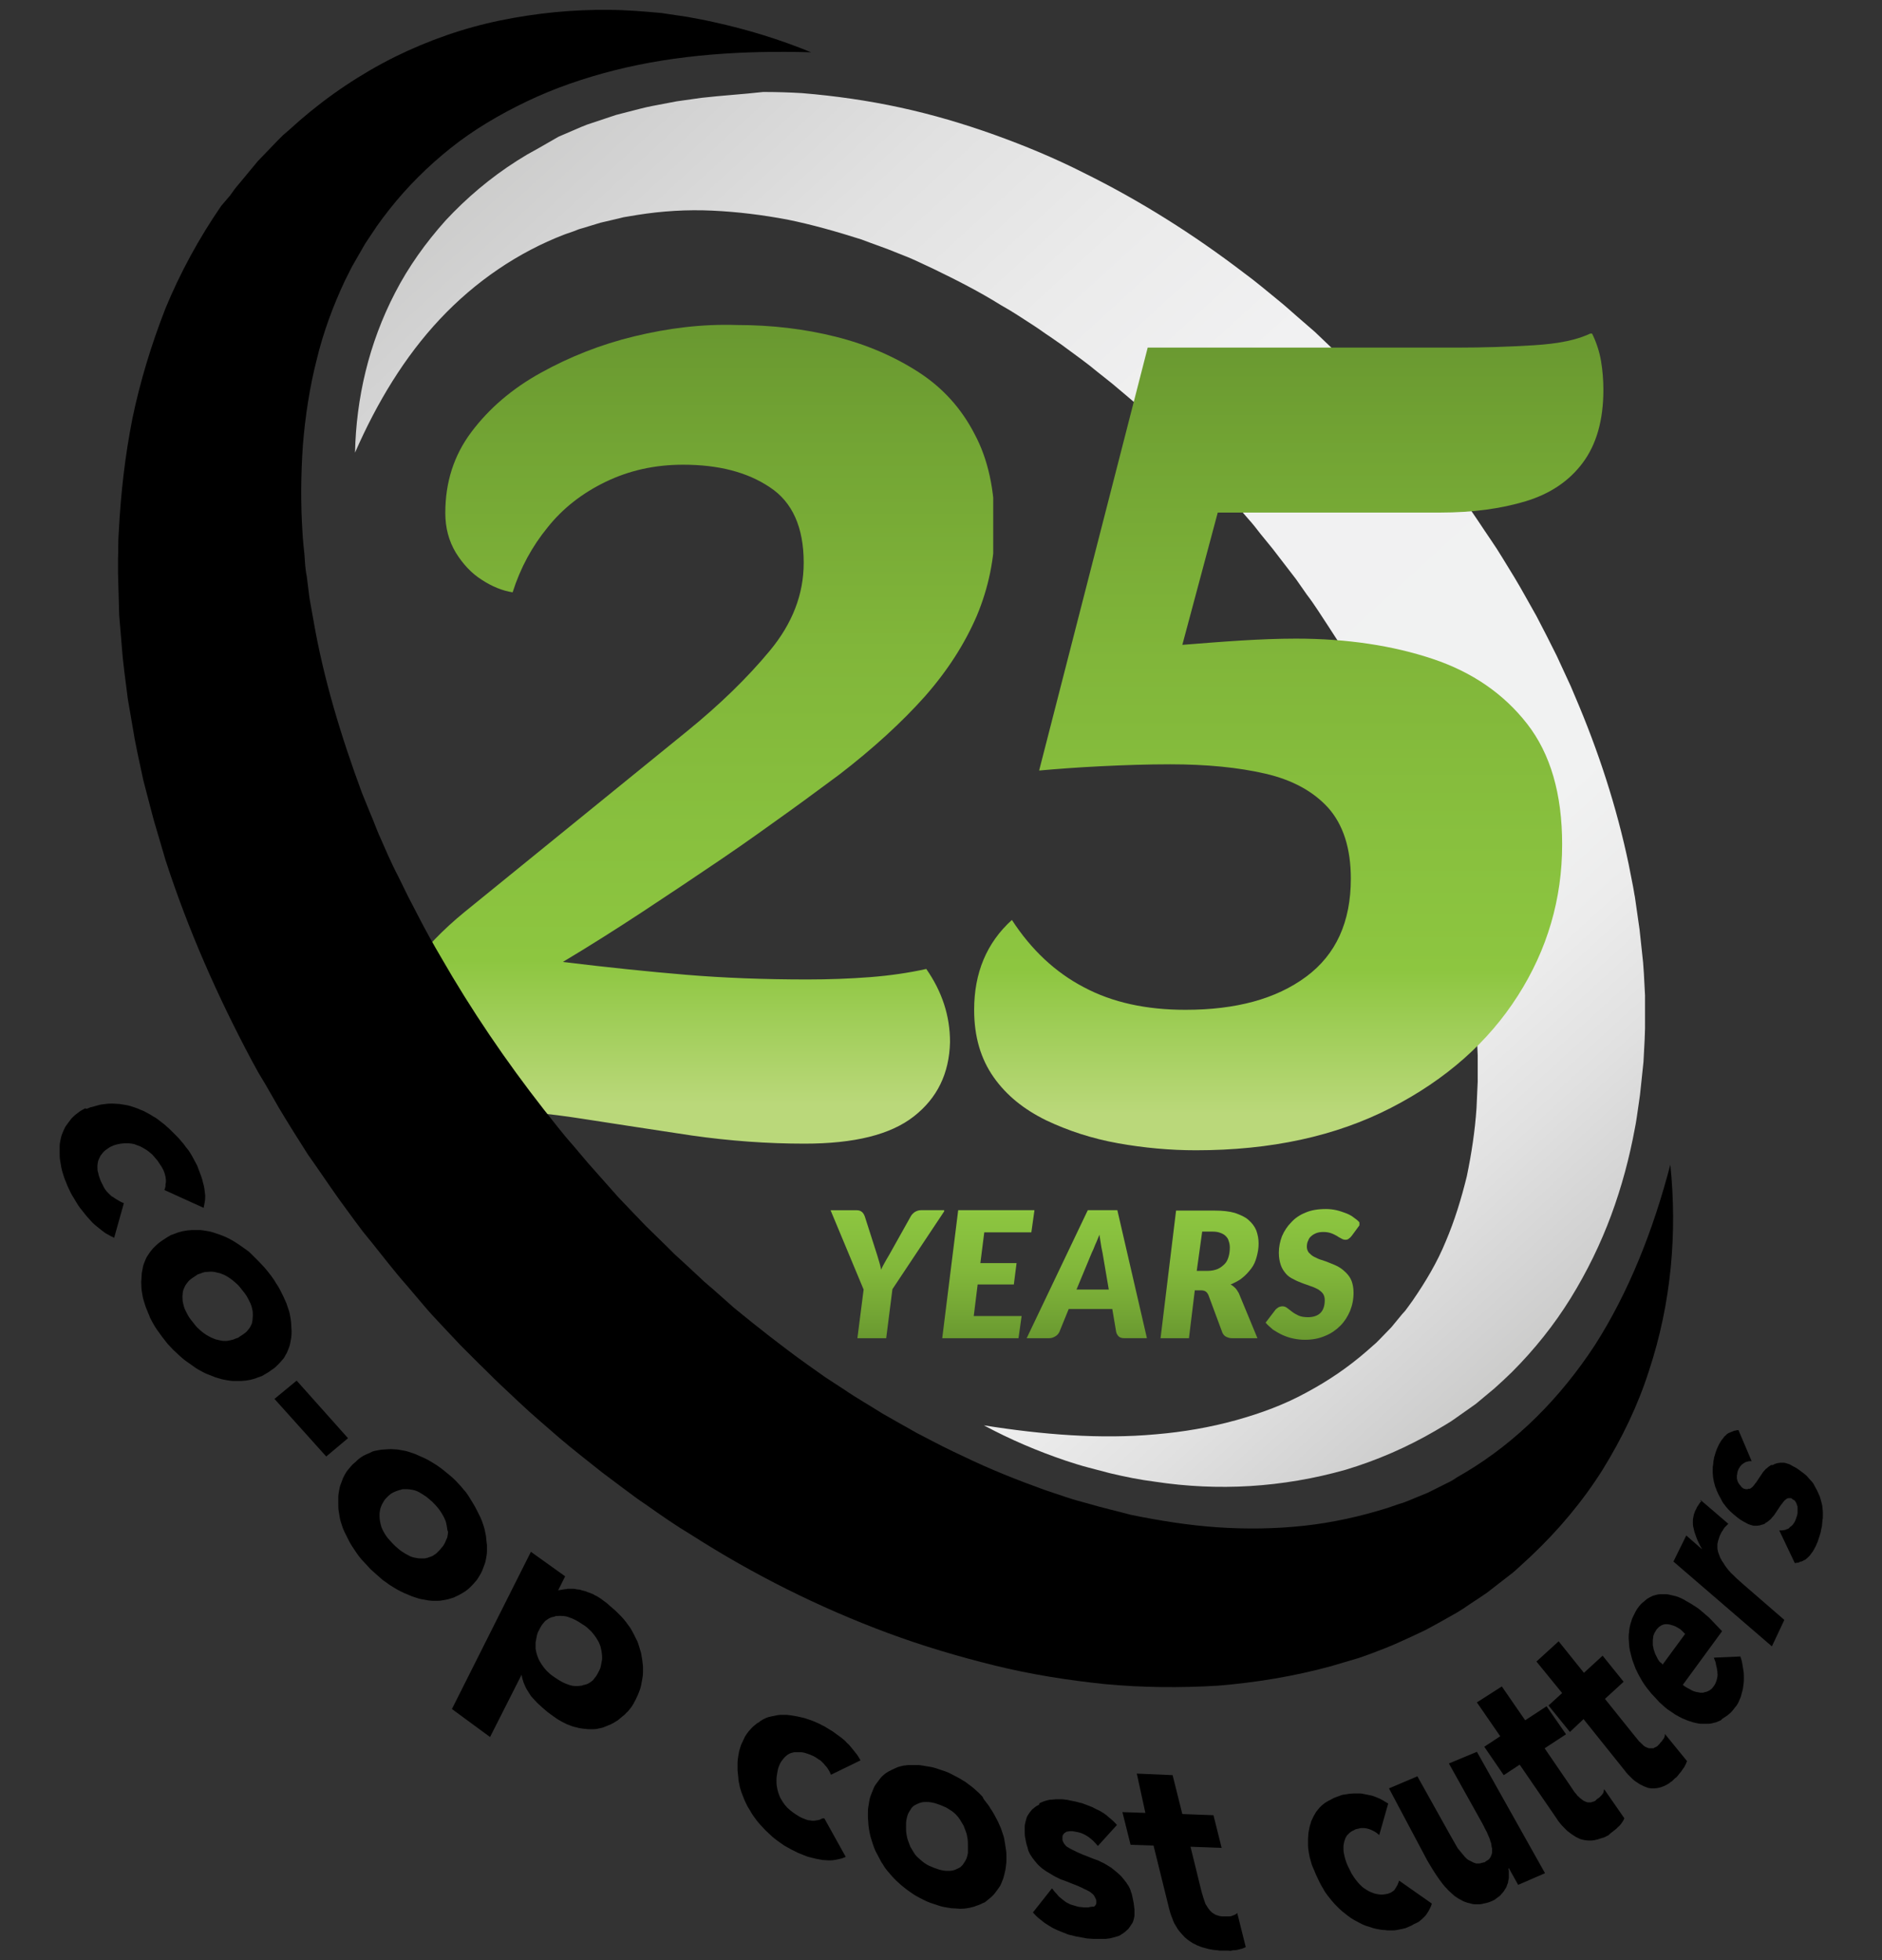 <?xml version="1.0" encoding="UTF-8"?>
<!-- Generator: Adobe Illustrator 22.1.0, SVG Export Plug-In . SVG Version: 6.00 Build 0)  -->
<svg width="192" height="200" version="1.1" viewBox="0 0 192 200" xml:space="preserve" xmlns="http://www.w3.org/2000/svg" xmlns:cc="http://creativecommons.org/ns#" xmlns:dc="http://purl.org/dc/elements/1.1/" xmlns:rdf="http://www.w3.org/1999/02/22-rdf-syntax-ns#" xmlns:xlink="http://www.w3.org/1999/xlink"><rect x="0" y="0" width="192" height="200" fill="#333333" stroke="none"/>
<style type="text/css">
	.st0{clip-path:url(#SVGID_2_);fill:url(#SVGID_3_);}
	.st1{clip-path:url(#SVGID_5_);fill:url(#SVGID_6_);}
	.st2{clip-path:url(#SVGID_8_);fill:url(#SVGID_9_);}
	.st3{clip-path:url(#SVGID_11_);}
	.st4{clip-path:url(#SVGID_13_);fill:url(#SVGID_14_);}
	.st5{clip-path:url(#SVGID_16_);fill:url(#SVGID_17_);}
	.st6{clip-path:url(#SVGID_19_);fill:url(#SVGID_20_);}
	.st7{clip-path:url(#SVGID_22_);fill:url(#SVGID_23_);}
	.st8{clip-path:url(#SVGID_25_);fill:url(#SVGID_26_);}
</style>








<g transform="matrix(.397 0 0 .397 -22.974 -16.977)">
	<defs>
		<path id="SVGID_1_" d="m238.2 67.9-6.4 0.9c-2.1 0.4-4.2 0.8-6.3 1.2s-4.2 1-6.2 1.5l-3.1 0.8c-1 0.3-2 0.7-3 1l-4.5 1.5-1.5 0.6c-1.9 0.8-3.9 1.7-5.8 2.5l-5.4 3.1-2.7 1.5-2.6 1.6c-6.9 4.4-13 9.6-18.3 15.3-5.2 5.8-9.6 12-13 18.6-6.8 13.1-10 27.2-10.3 41.1 5.6-12.8 12.7-24.6 21.8-34.3s20.1-17.2 32.1-21.8l2.3-0.8c0.7-0.3 1.5-0.6 2.3-0.8l4.6-1.4 4.7-1.1 1.2-0.3 3.6-0.6c6.3-1 12.7-1.4 19.2-1.1s12.9 1.1 19.3 2.3c6.4 1.3 12.7 3.1 19 5.1 3.1 1.2 6.2 2.2 9.3 3.5 1.5 0.6 3.1 1.2 4.6 1.9l4.5 2.1c6 2.9 11.9 5.9 17.5 9.4 2.9 1.6 5.7 3.5 8.5 5.3 1.4 0.9 2.7 1.9 4.1 2.8 1.4 1 2.8 1.9 4.1 2.9 2.7 2 5.4 3.9 7.9 6l3.9 3.1 3.8 3.2c5.1 4.3 9.9 8.8 14.6 13.5l3.5 3.6c1.1 1.2 2.3 2.3 3.4 3.6l3.3 3.6 1.7 1.8 1.6 1.9 3.2 3.7c1.1 1.2 2.1 2.5 3.1 3.8l3.1 3.8 6 7.8 2.8 4c2 2.6 3.7 5.4 5.5 8.1 7.2 10.9 13.5 22.2 18.8 33.8 1.3 2.9 2.7 5.8 3.9 8.8l1.8 4.4 1.7 4.4c1.2 3 2.1 6 3.1 8.9 0.5 1.5 0.9 3 1.4 4.5 0.4 1.5 0.9 3 1.3 4.5 3.2 12.1 5.5 24.3 6.2 36.4l0.2 4.6v4.5 2.3l-0.1 2.2c-0.1 1.5-0.1 3-0.2 4.5-0.4 6-1.3 11.8-2.5 17.6-1.4 5.7-3.1 11.3-5.4 16.7-2.2 5.4-5.2 10.4-8.5 15.2l-1.3 1.8c-0.4 0.6-0.9 1.2-1.4 1.7l-2.8 3.4-3.1 3.2-0.8 0.8-0.8 0.7-1.7 1.5c-4.6 4-9.7 7.5-15.3 10.5-5.6 3.1-11.8 5.4-18.3 7.2s-13.4 3-20.5 3.6c-14.2 1.3-29.1 0.1-44.2-2.3 6.7 3.6 13.7 6.6 21.1 9.1 1.8 0.6 3.7 1.2 5.6 1.7l5.7 1.5c3.8 0.9 7.7 1.7 11.7 2.2 7.9 1.2 16.1 1.6 24.3 1.1s16.5-1.9 24.6-4.2c8-2.4 15.8-5.8 23-10l2.7-1.6 1.3-0.8 1.3-0.9 5.1-3.6 4.8-4c0.8-0.7 1.5-1.4 2.3-2.1l2.2-2.1c5.8-5.8 10.9-12.2 15.1-19s7.7-14 10.4-21.3 4.7-14.8 6.1-22.4c0.4-1.9 0.6-3.8 0.9-5.7l0.4-2.8c0.1-0.9 0.2-1.9 0.3-2.8l0.6-5.7 0.3-5.7c0-0.9 0.1-1.9 0.1-2.9v-2.8-5.7l-0.3-5.7c-0.1-0.9-0.1-1.9-0.2-2.8l-0.9-8.4-1.2-8.4c-0.2-0.9-0.3-1.9-0.5-2.8l-1.1-5.6c-3.1-14.8-7.8-29.2-13.8-43.2l-1.1-2.6-3.6-7.8c-1.7-3.4-3.4-6.8-5.2-10.2-1.9-3.3-3.7-6.7-5.7-10l-3-4.9-1.5-2.4c-0.5-0.8-1.1-1.6-1.6-2.4-2.2-3.2-4.2-6.4-6.5-9.5l-3.4-4.7c-1.1-1.6-2.3-3.1-3.5-4.6l-3.6-4.6-3.8-4.5c-1.3-1.5-2.5-3-3.8-4.4l-3.9-4.3-2-2.2-2-2.1-4.1-4.2c-2.8-2.8-5.7-5.5-8.5-8.2l-4.5-3.9c-1.5-1.3-2.9-2.6-4.5-3.9-3.1-2.5-6.1-5.1-9.4-7.5-12.7-9.7-26.4-18.4-41.2-25.7-7.3-3.7-15-6.9-22.8-9.7s-15.9-5.2-24.2-7-16.7-3-25.2-3.7c-3.3-0.2-6.6-0.3-10-0.3-5.3 0.6-10.6 0.9-15.8 1.5"/>
	</defs>
	<clipPath id="SVGID_2_">
		<use width="100%" height="100%" xlink:href="#SVGID_1_"/>
	</clipPath>
	
		<linearGradient id="SVGID_3_" x2="1" y1="593.97" y2="593.97" gradientTransform="matrix(286.08 286.08 296.64 -268.61 -176026 159646)" gradientUnits="userSpaceOnUse">
		<stop stop-color="#CCCCCB" offset="0"/>
		<stop stop-color="#D2D2D2" offset=".053"/>
		<stop stop-color="#E1E1E1" offset=".181"/>
		<stop stop-color="#EBEBEB" offset=".306"/>
		<stop stop-color="#F1F1F2" offset=".423"/>
		<stop stop-color="#F1F2F2" offset=".751"/>
		<stop stop-color="#ECECEC" offset=".82"/>
		<stop stop-color="#E1E1E1" offset=".893"/>
		<stop stop-color="#D2D2D2" offset=".969"/>
		<stop stop-color="#CCCCCB" offset="1"/>
	</linearGradient>
	<polygon class="st0" points="-39.2 237.6 323 -90.4 668.7 255.4 306.5 583.3" clip-path="url(#SVGID_2_)" fill="url(#SVGID_3_)"/>
</g><g transform="matrix(.397 0 0 .397 -22.974 -16.977)">
	<defs>
		<path id="SVGID_4_" d="m220.9 129.2c-8.7 2.1-16.7 5.3-24.1 9.4s-13.3 9.2-17.8 15.2-6.7 12.9-6.7 20.8c0 3.8 0.9 7.2 2.7 10.2 1.8 2.9 4 5.3 6.7 7 2.6 1.7 5.3 2.8 7.9 3.2 2-6.3 5-11.8 9-16.7 3.9-4.9 8.9-8.8 14.9-11.7s12.6-4.4 19.9-4.4c9.1 0 16.5 1.9 22.3 5.8 5.8 3.8 8.7 10.3 8.7 19.4 0 8.1-2.9 15.6-8.7 22.6s-12.9 13.9-21.4 20.8l-57.1 46.4c-5.5 4.5-10 9.2-13.7 14.1-3.6 5-5.5 10.9-5.5 17.8 0 4.5 0.8 8.9 2.4 13.4s3.8 7.8 6.7 10c1.6-1.4 3.7-2.5 6.4-3.2 2.6-0.7 6.1-1.1 10.3-1.1 6.9 0 14.8 0.7 23.7 2.1s18.3 2.8 28.1 4.3c9.8 1.4 19.5 2.1 29 2.1 12.8 0 22.1-2.3 28.1-7s9.1-11 9.3-19.1c0-6.7-2-12.9-6.1-18.8-4.5 1-9.3 1.7-14.4 2.1-5.2 0.4-10.6 0.6-16.2 0.6-11.1 0-21.5-0.4-31.1-1.2s-20.2-1.9-31.7-3.3c6.7-4 13.5-8.3 20.5-12.9s13.7-9.1 20.2-13.5 12.3-8.6 17.6-12.4 9.5-7 12.8-9.4c8.7-6.7 16-13.4 21.9-20 5.9-6.7 10.3-13.6 13.4-20.8 3-7.2 4.6-14.8 4.6-22.9 0-9.3-1.7-17.3-5.2-23.8-3.4-6.6-8.2-11.9-14.4-15.9s-13.3-7.1-21.3-9.1-16.4-3-25.3-3c-9-0.3-17.7 0.8-26.4 2.9"/>
	</defs>
	<clipPath id="SVGID_5_">
		<use width="100%" height="100%" xlink:href="#SVGID_4_"/>
	</clipPath>
	
		<linearGradient id="SVGID_6_" x1="-2.6073e-6" x2="1" y1="594" y2="594" gradientTransform="matrix(0 210.68 210.68 0 -124910 126.04)" gradientUnits="userSpaceOnUse">
		<stop stop-color="#699830" offset="0"/>
		<stop stop-color="#73A534" offset=".151"/>
		<stop stop-color="#81B63A" offset=".397"/>
		<stop stop-color="#88C03E" offset=".613"/>
		<stop stop-color="#8DC640" offset=".774"/>
		<stop stop-color="#BAD87A" offset=".949"/>
		<stop stop-color="#BAD87A" offset="1"/>
	</linearGradient>
	<rect class="st1" x="158" y="126" width="155.1" height="210.7" clip-path="url(#SVGID_5_)" fill="url(#SVGID_6_)"/>
</g><g transform="matrix(.397 0 0 .397 -22.974 -16.977)">
	<defs>
		<path id="SVGID_7_" d="m452 131.5c-6.5 0.4-13 0.6-19.4 0.6h-79.8l-27.9 108.7c4.5-0.4 9.7-0.8 15.8-1.1s12-0.5 17.9-0.5c9.3 0 17.5 0.8 24.4 2.4 7 1.6 12.4 4.6 16.2 8.8 3.8 4.3 5.8 10.3 5.8 18.2 0 11.1-3.8 19.5-11.5 25.2s-18 8.5-31 8.5c-10.1 0-18.8-1.9-26.1-5.8-7.3-3.8-13.5-9.6-18.5-17.3-6.5 5.9-9.7 13.6-9.7 23.1 0 6.9 1.7 12.6 5 17.3s7.8 8.3 13.5 11.1c5.7 2.7 11.8 4.7 18.5 5.9s13.4 1.8 20 1.8c19.2 0 35.9-3.6 50.1-10.9s25-16.9 32.6-28.8 11.4-24.9 11.4-38.9c0-13-3-23.3-9-31s-14.1-13.3-24.3-16.7-21.9-5.2-35.1-5.2c-4.7 0-9.4 0.2-14.3 0.5s-9.8 0.7-14.9 1.1l9.1-34h57.2c8.3 0 15.6-1 21.9-2.9s11.2-5.2 14.7-9.9 5.3-10.9 5.3-18.8c0-2.4-0.2-4.9-0.6-7.3s-1.2-4.9-2.4-7.3c-3.5 1.8-8.4 2.8-14.9 3.2"/>
	</defs>
	<clipPath id="SVGID_8_">
		<use width="100%" height="100%" xlink:href="#SVGID_7_"/>
	</clipPath>
	
		<linearGradient id="SVGID_9_" x1="-1.3074e-6" x2="1" y1="594" y2="594" gradientTransform="matrix(0 210.08 210.08 0 -124396 128.47)" gradientUnits="userSpaceOnUse">
		<stop stop-color="#699830" offset="0"/>
		<stop stop-color="#73A534" offset=".151"/>
		<stop stop-color="#81B63A" offset=".397"/>
		<stop stop-color="#88C03E" offset=".613"/>
		<stop stop-color="#8DC640" offset=".774"/>
		<stop stop-color="#BAD87A" offset=".949"/>
		<stop stop-color="#BAD87A" offset="1"/>
	</linearGradient>
	<rect class="st2" x="308.1" y="128.5" width="161.8" height="210.1" clip-path="url(#SVGID_8_)" fill="url(#SVGID_9_)"/>
</g><g transform="matrix(.397 0 0 .397 -22.974 -16.977)">
	<defs>
		<rect id="SVGID_10_" width="594" height="594"/>
	</defs>
	<clipPath id="SVGID_11_">
		<use width="100%" height="100%" xlink:href="#SVGID_10_"/>
	</clipPath>
	<path class="st3" d="m487.1 342.1c1.8 17.4 0.3 35.5-5.5 53-2.8 8.8-6.9 17.3-11.9 25.4-5.1 8.1-11.3 15.5-18.4 22.2l-2.7 2.5c-0.9 0.8-1.8 1.7-2.8 2.4l-5.8 4.5c-2 1.4-4.1 2.7-6.1 4.1l-1.6 1-4.8 2.7-3.3 1.8-3.4 1.6c-2.2 1-4.5 2.1-6.8 3s-4.6 1.8-7 2.6l-7.1 2.1c-9.5 2.6-19.3 4.2-29 5-9.8 0.6-19.5 0.5-29.1-0.4-9.6-1-19.1-2.5-28.4-4.8s-18.4-5-27.3-8.3c-17.8-6.6-34.7-15.1-50.5-25.2-4-2.4-7.9-5.1-11.7-7.8-2-1.3-3.8-2.7-5.7-4.1l-5.6-4.2c-3.6-2.9-7.4-5.8-10.9-8.8l-5.3-4.6-2.6-2.3-2.6-2.4-5.1-4.8c-1.7-1.6-3.3-3.3-5-4.9l-4.9-4.9-4.8-5.1c-1.6-1.7-3.2-3.4-4.7-5.2l-4.5-5.3c-3.1-3.5-5.9-7.2-8.8-10.8-0.7-0.9-1.5-1.8-2.2-2.7l-2.1-2.8-4.1-5.6c-2.7-3.8-5.3-7.7-8-11.5-2.5-3.9-5-7.9-7.4-11.9l-3.5-6.1-1.8-3-1.7-3.1c-8.8-16.5-16.4-33.7-22.2-51.6l-2-6.8c-0.3-1.1-0.7-2.3-1-3.4l-0.9-3.4-1.8-6.9-1.5-7-0.7-3.5c-0.2-1.2-0.4-2.3-0.6-3.5l-1.2-7c-0.3-2.4-0.6-4.7-0.9-7.1l-0.4-3.5-0.9-10.8-0.2-7.2c0-1.2-0.1-2.4-0.1-3.6v-3.6c0.1-2.4 0-4.8 0.2-7.2 0.5-9.7 1.6-19.4 3.5-29 2-9.6 4.9-19.1 8.5-28.3 3.8-9.2 8.6-18 14.3-26.3l2.3-2.7c0.7-1 1.4-2 2.3-3l4.8-5.8c1.7-1.8 3.5-3.6 5.2-5.4l1.3-1.3 1.4-1.2 2.8-2.5c7.5-6.5 15.7-12 24.5-16.4 8.7-4.3 17.9-7.5 27.2-9.4s18.6-2.8 27.7-2.7c4.6 0 9.1 0.4 13.6 0.8l6.7 1c2.2 0.4 4.4 0.8 6.6 1.3 8.7 1.9 17.2 4.5 25.2 7.8-17.5-0.5-34.5 0.6-50.4 4.6-7.9 2-15.5 4.6-22.6 8s-13.7 7.3-19.6 12-11.2 10-15.7 15.7l-1.7 2.2-1.6 2.2-3 4.5-2.7 4.7c-0.5 0.8-0.9 1.6-1.3 2.4l-1.2 2.4c-3.1 6.6-5.6 13.4-7.3 20.5-1.8 7.1-2.9 14.4-3.5 21.8-0.5 7.4-0.6 14.9-0.1 22.4 0.1 1.9 0.3 3.8 0.5 5.7l0.2 2.8c0.1 0.9 0.2 1.9 0.4 2.8l0.7 5.6 1 5.6c2.6 15.1 7.1 29.9 12.5 44.5 0.7 1.8 1.5 3.6 2.2 5.4 0.8 1.8 1.4 3.6 2.2 5.4 1.6 3.6 3.1 7.2 4.9 10.6l2.6 5.3 2.7 5.2c1.8 3.5 3.7 6.9 5.7 10.3 7.8 13.6 16.7 26.7 26.4 39.1 2.5 3.1 4.8 6.2 7.5 9.2l3.8 4.5c1.3 1.5 2.6 2.9 3.9 4.4l3.9 4.4 4.1 4.3c1.4 1.4 2.7 2.9 4.1 4.2l4.2 4.1 2.1 2.1 2.2 2 4.3 4c1.4 1.4 3 2.6 4.4 3.9l4.4 3.9c6.1 5 12.2 9.8 18.6 14.4l4.8 3.4 4.9 3.2c3.2 2.2 6.6 4.1 9.9 6.2 1.7 1 3.4 1.9 5.1 2.9 1.7 0.9 3.4 2 5.1 2.8 3.4 1.8 6.9 3.6 10.4 5.2 7 3.4 14.1 6.2 21.3 8.8l5.4 1.8c1.8 0.6 3.6 1.1 5.5 1.6 3.7 1.1 7.3 1.9 11 2.9 7.4 1.5 14.8 2.7 22.3 3.2 7.4 0.5 14.8 0.4 22.2-0.4 7.3-0.8 14.5-2.4 21.5-4.6l2.6-0.9 1.3-0.4 1.3-0.5 5.1-2.1 5-2.5c0.9-0.4 1.7-0.9 2.4-1.4l2.4-1.4c13-7.8 24.2-19 33.1-32.6 8.7-13.6 15-29.5 19.4-46.4" clip-path="url(#SVGID_11_)"/>
	<path class="st3" d="m127.5 370.6c0.4 0.6 0.9 1.2 1.2 1.8 0.4 0.6 0.8 1.2 1.1 1.8l0.9 1.8c0.3 0.6 0.5 1.2 0.8 1.8l0.6 1.8c0.2 0.6 0.3 1.2 0.4 1.8s0.2 1.2 0.2 1.8 0.1 1.1 0.1 1.7 0 1.1-0.1 1.7c-0.1 0.5-0.2 1.1-0.3 1.6s-0.3 1-0.5 1.5-0.4 1-0.7 1.4c-0.2 0.5-0.5 0.9-0.9 1.3-0.3 0.4-0.7 0.8-1.1 1.2s-0.8 0.8-1.3 1.1-0.9 0.7-1.5 1c-0.2 0.1-0.3 0.2-0.5 0.3s-0.3 0.2-0.5 0.3-0.3 0.2-0.5 0.2c-0.2 0.1-0.4 0.2-0.5 0.2-0.4 0.1-0.7 0.3-1.1 0.4s-0.7 0.2-1.1 0.3-0.8 0.1-1.2 0.2c-0.4 0-0.8 0.1-1.2 0.1h-1.8c-0.6 0-1.2-0.1-1.8-0.2s-1.2-0.2-1.8-0.4-1.2-0.3-1.8-0.6c-0.6-0.2-1.2-0.5-1.8-0.7-0.6-0.3-1.2-0.6-1.7-0.9-0.6-0.3-1.2-0.7-1.7-1.1-0.6-0.4-1.1-0.8-1.7-1.2s-1.1-0.9-1.7-1.4c-0.5-0.5-1.1-1-1.6-1.5s-1-1.1-1.5-1.6c-0.5-0.6-0.9-1.2-1.4-1.8-0.4-0.6-0.9-1.2-1.3-1.8s-0.8-1.2-1.1-1.8-0.7-1.2-0.9-1.9c-0.3-0.6-0.5-1.3-0.8-1.9-0.2-0.6-0.4-1.2-0.6-1.9-0.2-0.6-0.3-1.2-0.4-1.8s-0.2-1.2-0.2-1.8-0.1-1.2 0-1.7c0-0.6 0.1-1.1 0.1-1.7 0.1-0.5 0.2-1.1 0.3-1.6s0.3-1 0.5-1.5 0.4-1 0.7-1.4c0.3-0.5 0.6-0.9 0.9-1.3s0.7-0.8 1.1-1.2 0.8-0.7 1.3-1.1c0.5-0.3 1-0.7 1.5-1 0.2-0.1 0.3-0.2 0.5-0.3s0.3-0.2 0.5-0.3 0.3-0.2 0.5-0.2c0.2-0.1 0.3-0.1 0.5-0.2 0.4-0.1 0.7-0.3 1.1-0.4s0.8-0.2 1.1-0.3c0.4-0.1 0.8-0.1 1.2-0.2 0.4 0 0.8-0.1 1.2-0.1h1.8c0.6 0 1.2 0.1 1.8 0.2s1.2 0.2 1.8 0.4l1.8 0.6c0.6 0.2 1.2 0.5 1.7 0.7 0.6 0.3 1.2 0.6 1.7 0.9s1.1 0.7 1.7 1.1 1.1 0.8 1.7 1.2 1.1 0.9 1.6 1.4l1.5 1.5c0.5 0.5 1 1.1 1.5 1.6 0.8 0.9 1.2 1.5 1.7 2.1m-4.7 10.8c0.1-0.5 0-1 0-1.6-0.1-0.5-0.2-1.1-0.4-1.6-0.2-0.6-0.5-1.1-0.8-1.7s-0.7-1.2-1.2-1.8-0.9-1.2-1.4-1.7-1-0.9-1.5-1.3-1-0.7-1.5-1-1.1-0.5-1.6-0.7c-0.4-0.1-0.9-0.2-1.3-0.3s-0.9-0.1-1.3-0.1-0.8 0.1-1.3 0.1c-0.4 0.1-0.8 0.2-1.2 0.4-0.1 0-0.2 0.1-0.3 0.1s-0.2 0.1-0.3 0.1-0.2 0.1-0.3 0.2-0.2 0.1-0.3 0.2c-0.5 0.3-0.9 0.6-1.3 0.9s-0.7 0.7-1 1.1-0.5 0.8-0.7 1.3-0.3 0.9-0.3 1.5c-0.1 0.5 0 1 0 1.6 0.1 0.5 0.2 1.1 0.4 1.7s0.5 1.1 0.8 1.7 0.7 1.2 1.2 1.8 0.9 1.2 1.4 1.7 1 0.9 1.5 1.3 1 0.7 1.6 1c0.5 0.3 1.1 0.5 1.6 0.7 0.4 0.1 0.9 0.2 1.3 0.3s0.9 0.1 1.3 0.1 0.8-0.1 1.3-0.2 0.8-0.2 1.2-0.4c0.1 0 0.2-0.1 0.3-0.1s0.2-0.1 0.3-0.1 0.2-0.1 0.3-0.2 0.2-0.1 0.3-0.2c0.5-0.3 0.9-0.6 1.3-0.9s0.7-0.7 1-1.1 0.5-0.8 0.7-1.3c0.1-0.5 0.2-1 0.2-1.5" clip-path="url(#SVGID_11_)"/>
	<path class="st3" d="m502.5 410.9c0.2-0.1 0.3-0.1 0.5-0.2s0.3-0.1 0.5-0.2c0.2 0 0.4-0.1 0.5-0.1s0.4-0.1 0.6-0.1l3.4 8h-0.5c-0.2 0-0.3 0-0.5 0.1-0.2 0-0.3 0.1-0.4 0.1s-0.3 0.1-0.4 0.2c-0.2 0.1-0.4 0.2-0.6 0.4-0.2 0.1-0.3 0.3-0.5 0.5-0.1 0.2-0.3 0.4-0.4 0.6s-0.2 0.5-0.3 0.7c0 0.2-0.1 0.3-0.1 0.5s0 0.3-0.1 0.5v0.6c0 0.2 0 0.4 0.1 0.6 0 0.2 0.1 0.4 0.2 0.6s0.2 0.4 0.3 0.5c0.1 0.2 0.3 0.3 0.4 0.5s0.3 0.3 0.5 0.5c0.1 0.1 0.3 0.2 0.4 0.2s0.3 0.1 0.4 0.1h0.4c0.1 0 0.2-0.1 0.3-0.1h0.1 0.1 0.1 0.1c0.1-0.1 0.2-0.2 0.4-0.3 0.1-0.1 0.3-0.2 0.4-0.4 0.1-0.1 0.3-0.3 0.4-0.5s0.3-0.3 0.4-0.5 0.3-0.4 0.4-0.6 0.3-0.4 0.4-0.6 0.3-0.4 0.4-0.6 0.3-0.4 0.4-0.6 0.3-0.4 0.5-0.6 0.3-0.4 0.5-0.5c0.2-0.2 0.4-0.3 0.6-0.5 0.2-0.1 0.4-0.3 0.6-0.4h0.1 0.1 0.1 0.1l0.6-0.3c0.2-0.1 0.4-0.1 0.7-0.2 0.2 0 0.5-0.1 0.7-0.1h0.8c0.3 0 0.6 0.1 0.9 0.2s0.7 0.2 1 0.4 0.7 0.4 1.1 0.6 0.8 0.5 1.2 0.8l1.2 0.9c0.4 0.3 0.7 0.6 1 1 0.3 0.3 0.6 0.7 0.9 1s0.5 0.7 0.7 1.1 0.4 0.7 0.6 1.1 0.3 0.7 0.5 1.1 0.3 0.7 0.4 1.1 0.2 0.7 0.3 1.1 0.2 0.8 0.2 1.1 0.1 0.8 0.1 1.1v1.1c0 0.4 0 0.7-0.1 1.1 0 0.4-0.1 0.7-0.1 1.1s-0.1 0.7-0.2 1.1c-0.1 0.3-0.1 0.7-0.2 1s-0.2 0.7-0.3 1c-0.1 0.4-0.3 0.8-0.4 1.2-0.2 0.4-0.3 0.8-0.5 1.2s-0.4 0.7-0.6 1.1-0.5 0.7-0.7 1c-0.1 0.2-0.3 0.4-0.4 0.5l-0.5 0.5c-0.2 0.1-0.3 0.3-0.5 0.4l-0.6 0.3c-0.2 0.1-0.3 0.2-0.5 0.2s-0.3 0.1-0.5 0.2-0.3 0.1-0.5 0.1-0.4 0.1-0.6 0.1l-4-8.4h0.7c0.2 0 0.4-0.1 0.6-0.1s0.4-0.1 0.6-0.2 0.4-0.1 0.5-0.2c0 0 0.1 0 0.1-0.1s0.1 0 0.1-0.1c0 0 0.1 0 0.1-0.1s0.1 0 0.1-0.1c0.2-0.1 0.4-0.3 0.5-0.4 0.2-0.2 0.3-0.3 0.4-0.5s0.3-0.4 0.4-0.7c0.1-0.2 0.2-0.5 0.3-0.8 0.1-0.2 0.1-0.4 0.2-0.6 0-0.2 0.1-0.4 0.1-0.6v-0.6-0.7c0-0.2 0-0.4-0.1-0.6s-0.1-0.4-0.2-0.6-0.2-0.3-0.3-0.5-0.3-0.3-0.5-0.4-0.3-0.2-0.4-0.3-0.3-0.1-0.4-0.1h-0.4c-0.1 0-0.3 0.1-0.4 0.1-0.1 0.1-0.3 0.2-0.4 0.3s-0.3 0.2-0.4 0.4c-0.1 0.1-0.3 0.3-0.4 0.5s-0.3 0.3-0.4 0.5-0.3 0.4-0.4 0.6-0.3 0.4-0.4 0.6-0.3 0.4-0.4 0.6-0.3 0.4-0.4 0.6-0.3 0.4-0.5 0.6-0.3 0.4-0.5 0.6-0.4 0.3-0.6 0.5-0.4 0.3-0.6 0.4c0 0-0.1 0-0.1 0.1 0 0-0.1 0-0.1 0.1 0 0-0.1 0-0.1 0.1h-0.1c-0.2 0.1-0.4 0.2-0.6 0.2-0.2 0.1-0.4 0.1-0.6 0.2-0.2 0-0.5 0.1-0.7 0.1h-0.7c-0.3 0-0.6-0.1-0.9-0.2s-0.7-0.2-1-0.4c-0.4-0.2-0.7-0.4-1.1-0.6s-0.8-0.5-1.2-0.8-0.7-0.6-1.1-0.9c-0.3-0.3-0.7-0.6-1-0.9s-0.6-0.6-0.9-1c-0.3-0.3-0.5-0.7-0.8-1-0.2-0.3-0.4-0.7-0.6-1.1s-0.4-0.7-0.6-1.1-0.3-0.7-0.5-1.1c-0.1-0.4-0.3-0.7-0.4-1.1s-0.2-0.7-0.3-1.1-0.1-0.7-0.2-1.1c0-0.4-0.1-0.7-0.1-1.1v-1.1c0-0.4 0-0.7 0.1-1.1 0-0.3 0.1-0.7 0.1-1 0.1-0.3 0.1-0.7 0.2-1s0.2-0.6 0.3-1 0.3-0.8 0.4-1.1c0.2-0.4 0.3-0.7 0.5-1.1 0.2-0.3 0.4-0.7 0.6-1s0.5-0.6 0.7-0.9c0.1-0.2 0.3-0.3 0.4-0.4l0.4-0.4c0.2-0.1 0.3-0.2 0.5-0.3-0.1 0.1 0.1 0 0.3-0.1" clip-path="url(#SVGID_11_)"/>
	<path class="st3" d="m494.9 428.3 7.1 6.1-0.9 0.9c-0.1 0.1-0.2 0.2-0.2 0.3-0.1 0.1-0.2 0.2-0.2 0.3-0.1 0.1-0.1 0.2-0.2 0.3s-0.1 0.2-0.2 0.3-0.1 0.2-0.2 0.4c-0.2 0.3-0.3 0.6-0.4 0.9l-0.3 0.9c-0.1 0.3-0.1 0.6-0.2 0.9v0.8c0 0.3 0 0.6 0.1 0.8 0 0.3 0.1 0.5 0.2 0.8s0.2 0.5 0.3 0.8 0.2 0.5 0.4 0.8c0.1 0.3 0.3 0.5 0.5 0.8s0.3 0.5 0.5 0.8 0.4 0.5 0.6 0.8 0.4 0.5 0.7 0.8c0.2 0.3 0.5 0.5 0.8 0.8l0.8 0.8c0.3 0.3 0.6 0.5 0.9 0.8s0.6 0.5 0.9 0.8l10.5 9.1-3.2 6.8-25.3-21.8 3.3-6.7 4 3.5v-0.1c-0.3-0.5-0.6-1-0.8-1.5s-0.5-1-0.6-1.4c-0.2-0.5-0.3-0.9-0.5-1.4-0.1-0.4-0.2-0.9-0.3-1.3s-0.1-0.8-0.1-1.2 0-0.8 0.1-1.2 0.1-0.8 0.3-1.2c0.1-0.4 0.3-0.8 0.5-1.1 0-0.1 0.1-0.2 0.1-0.3 0.1-0.1 0.1-0.2 0.2-0.3s0.1-0.2 0.2-0.3 0.1-0.2 0.2-0.3 0.1-0.2 0.2-0.3 0.1-0.2 0.2-0.2l0.2-0.2c-0.4-0.2-0.3-0.3-0.2-0.3" clip-path="url(#SVGID_11_)"/>
	<path class="st3" d="m498.3 468.8 6.8-0.3c0.2 0.6 0.4 1.2 0.5 1.9l0.3 1.8c0.1 0.6 0.1 1.2 0.1 1.8s0 1.2-0.1 1.7c-0.1 0.6-0.1 1.1-0.3 1.7-0.1 0.5-0.3 1-0.4 1.5-0.2 0.5-0.4 0.9-0.6 1.4-0.2 0.4-0.5 0.9-0.8 1.2-0.2 0.3-0.5 0.6-0.7 0.9-0.3 0.3-0.5 0.6-0.8 0.8-0.3 0.3-0.6 0.5-0.9 0.7l-0.9 0.6s-0.1 0-0.1 0.1c0 0-0.1 0-0.1 0.1 0 0-0.1 0-0.1 0.1 0 0-0.1 0-0.1 0.1-0.4 0.2-0.8 0.3-1.2 0.5l-1.2 0.3c-0.4 0.1-0.8 0.1-1.3 0.1h-1.3c-0.5 0-0.9-0.1-1.4-0.2s-0.9-0.2-1.4-0.4c-0.5-0.1-0.9-0.3-1.4-0.5s-1-0.4-1.5-0.7-1-0.5-1.5-0.9c-0.5-0.3-1-0.7-1.5-1-0.5-0.4-1-0.8-1.4-1.2-0.5-0.4-1-0.9-1.4-1.4-0.5-0.5-0.9-1-1.4-1.5l-1.2-1.5c-0.4-0.5-0.7-1-1.1-1.6-0.3-0.5-0.6-1.1-0.9-1.6s-0.5-1.1-0.8-1.6c-0.2-0.5-0.4-1.1-0.6-1.6s-0.4-1.1-0.5-1.6-0.3-1.1-0.4-1.6-0.2-1.1-0.2-1.6-0.1-1-0.1-1.5 0-1 0.1-1.5c0-0.5 0.1-1 0.2-1.5s0.2-0.9 0.4-1.4c0.1-0.5 0.3-0.9 0.5-1.3l0.6-1.2c0.2-0.4 0.5-0.8 0.8-1.2 0.2-0.3 0.4-0.5 0.6-0.7s0.4-0.4 0.7-0.6c0.2-0.2 0.5-0.4 0.7-0.6s0.5-0.3 0.8-0.5c0.1 0 0.1-0.1 0.2-0.1s0.1-0.1 0.2-0.1 0.2-0.1 0.2-0.1c0.1 0 0.2-0.1 0.2-0.1 0.4-0.1 0.7-0.2 1.1-0.3s0.7-0.1 1.1-0.1h1.2c0.4 0 0.8 0.1 1.2 0.2s0.8 0.2 1.3 0.3c0.4 0.1 0.9 0.3 1.3 0.5s0.9 0.4 1.3 0.7c0.4 0.2 0.9 0.5 1.4 0.8s0.9 0.6 1.4 0.9 0.9 0.7 1.4 1.1 0.9 0.8 1.4 1.2 0.9 0.9 1.4 1.4l2.3 2.4-10.1 13.8c0.4 0.3 0.8 0.6 1.2 0.8s0.8 0.4 1.1 0.6c0.4 0.2 0.7 0.3 1.1 0.4s0.7 0.1 1.1 0.2h0.5c0.2 0 0.4 0 0.5-0.1 0.2 0 0.3-0.1 0.5-0.1 0.2-0.1 0.3-0.1 0.5-0.2 0.1-0.1 0.3-0.1 0.4-0.2s0.2-0.2 0.4-0.3l0.3-0.3c0.1-0.1 0.2-0.3 0.3-0.4 0.2-0.2 0.3-0.5 0.5-0.8 0.1-0.3 0.2-0.5 0.3-0.8s0.1-0.6 0.2-0.9c0-0.3 0.1-0.6 0-0.9 0-0.3 0-0.6-0.1-0.9 0-0.3-0.1-0.6-0.2-1-0.1-0.3-0.1-0.7-0.2-1-0.2-0.4-0.3-0.8-0.4-1.1m-13.2 1.8 5.8-7.9-0.9-0.9c-0.3-0.3-0.6-0.5-1-0.7-0.3-0.2-0.7-0.4-1-0.5s-0.7-0.2-1-0.3c-0.2 0-0.4-0.1-0.6-0.1h-0.6c-0.2 0-0.4 0.1-0.5 0.1-0.2 0.1-0.3 0.1-0.5 0.2-0.1 0.1-0.2 0.1-0.3 0.2s-0.2 0.1-0.3 0.2l-0.6 0.6c-0.1 0.2-0.2 0.3-0.3 0.5s-0.2 0.3-0.3 0.5-0.1 0.4-0.2 0.5c-0.1 0.2-0.1 0.4-0.1 0.6s-0.1 0.4-0.1 0.6v0.6 0.6c0 0.2 0 0.4 0.1 0.6 0 0.2 0.1 0.4 0.1 0.6 0.1 0.2 0.1 0.4 0.2 0.6s0.1 0.4 0.2 0.6l0.6 1.2c0.1 0.2 0.2 0.4 0.3 0.5 0.1 0.2 0.2 0.3 0.4 0.5 0.4 0.2 0.5 0.4 0.6 0.6" clip-path="url(#SVGID_11_)"/>
	<path class="st3" d="m458.4 464.6 6.5 8.1 4.8-4.4 5.4 6.7-4.8 4.4 7.3 9.1c0.2 0.2 0.3 0.4 0.5 0.6 0.1 0.2 0.3 0.3 0.4 0.5s0.3 0.3 0.4 0.5 0.3 0.3 0.4 0.4l0.4 0.4c0.1 0.1 0.3 0.2 0.4 0.4 0.1 0.1 0.3 0.2 0.4 0.3s0.3 0.2 0.4 0.2c0.1 0.1 0.3 0.1 0.4 0.2 0.1 0 0.3 0.1 0.4 0.1h0.4 0.4 0.2c0.1 0 0.1 0 0.2-0.1 0.1 0 0.1-0.1 0.2-0.1s0.1-0.1 0.2-0.1 0.1-0.1 0.2-0.1 0.1-0.1 0.2-0.1l0.6-0.6c0.1-0.1 0.2-0.2 0.2-0.3l0.3-0.3c0.1-0.1 0.2-0.2 0.3-0.4 0.1-0.1 0.2-0.3 0.3-0.4s0.1-0.3 0.2-0.4c0-0.1 0.1-0.3 0.1-0.4v-0.4l5.7 7c-0.1 0.2-0.2 0.4-0.3 0.7l-0.3 0.6c-0.1 0.2-0.2 0.4-0.4 0.6-0.1 0.2-0.3 0.4-0.4 0.6s-0.3 0.4-0.4 0.5c-0.1 0.2-0.3 0.3-0.4 0.5s-0.3 0.3-0.4 0.5c-0.2 0.2-0.3 0.3-0.5 0.4l-0.5 0.5c-0.2 0.2-0.3 0.3-0.5 0.4s-0.4 0.3-0.5 0.4c-0.2 0.1-0.4 0.2-0.5 0.3-0.1 0-0.1 0.1-0.2 0.1s-0.1 0.1-0.2 0.1-0.1 0.1-0.2 0.1-0.1 0.1-0.2 0.1c-0.3 0.1-0.5 0.2-0.8 0.3s-0.5 0.1-0.8 0.2c-0.3 0-0.5 0.1-0.8 0.1h-0.8c-0.3 0-0.6-0.1-0.8-0.1-0.3-0.1-0.6-0.2-0.8-0.3-0.3-0.1-0.6-0.2-0.9-0.4-0.3-0.1-0.6-0.3-0.9-0.5l-0.9-0.6c-0.3-0.2-0.6-0.5-0.9-0.8l-0.9-0.9c-0.3-0.3-0.6-0.7-0.9-1.1l-10.5-13.1-3.5 3.3-5.5-6.8 3.5-3.2-6.6-8.1z" clip-path="url(#SVGID_11_)"/>
	<path class="st3" d="m443.8 476.2 6 8.7 5.5-3.6 5 7.2-5.5 3.6 6.7 9.8c0.1 0.2 0.3 0.4 0.4 0.6s0.3 0.4 0.4 0.6 0.3 0.4 0.4 0.5c0.1 0.2 0.3 0.3 0.4 0.5s0.3 0.3 0.4 0.4l0.4 0.4c0.1 0.1 0.3 0.2 0.4 0.3s0.3 0.2 0.4 0.3 0.3 0.2 0.4 0.2c0.1 0.1 0.3 0.1 0.4 0.2 0.1 0 0.3 0.1 0.4 0.1h0.4 0.3c0.1 0 0.2 0 0.4-0.1 0.1 0 0.2-0.1 0.4-0.1 0.1-0.1 0.3-0.1 0.4-0.2 0 0 0.1 0 0.1-0.1 0 0 0.1 0 0.1-0.1s0.1 0 0.1-0.1c0 0 0.1 0 0.1-0.1 0.1-0.1 0.2-0.1 0.3-0.2s0.2-0.1 0.3-0.2l0.6-0.6c0.1-0.1 0.2-0.2 0.3-0.4 0.1-0.1 0.2-0.2 0.2-0.4 0.1-0.1 0.1-0.3 0.1-0.4s0.1-0.3 0.1-0.4l5.2 7.5-0.3 0.6c-0.1 0.2-0.3 0.4-0.4 0.6s-0.3 0.4-0.4 0.5c-0.1 0.2-0.3 0.3-0.5 0.5l-0.5 0.5c-0.2 0.1-0.3 0.3-0.5 0.4s-0.3 0.3-0.5 0.4-0.4 0.3-0.5 0.4-0.2 0.1-0.2 0.2c-0.1 0.1-0.2 0.1-0.2 0.2-0.1 0-0.2 0.1-0.2 0.1-0.1 0-0.2 0.1-0.2 0.1l-0.6 0.3c-0.2 0.1-0.4 0.2-0.6 0.2-0.2 0.1-0.4 0.1-0.6 0.2s-0.4 0.1-0.6 0.2c-0.3 0.1-0.6 0.1-0.8 0.2-0.3 0-0.6 0.1-0.8 0.1h-0.9c-0.3 0-0.6-0.1-0.9-0.1-0.3-0.1-0.6-0.1-0.9-0.2s-0.6-0.2-0.9-0.4c-0.3-0.1-0.6-0.3-0.9-0.5l-0.9-0.6c-0.3-0.2-0.6-0.5-0.9-0.7l-0.9-0.9c-0.3-0.3-0.6-0.6-0.9-1s-0.6-0.7-0.8-1.1l-9.6-14-4.1 2.7-5-7.3 4.1-2.7-6-8.7z" clip-path="url(#SVGID_11_)"/>
	<path class="st3" d="m414.8 502.4 7.3-3.1 8.6 15.4c0.1 0.2 0.3 0.5 0.4 0.7s0.3 0.5 0.4 0.7 0.3 0.5 0.4 0.7 0.3 0.5 0.4 0.7 0.3 0.5 0.5 0.7 0.3 0.4 0.5 0.6 0.3 0.4 0.5 0.6 0.3 0.4 0.5 0.6l0.5 0.5c0.2 0.2 0.4 0.3 0.6 0.4l1.2 0.6c0.2 0.1 0.4 0.1 0.6 0.2h0.6c0.2 0 0.4 0 0.7-0.1 0.2-0.1 0.5-0.1 0.7-0.2h0.1 0.1s0.1 0 0.1-0.1c0 0 0.1 0 0.1-0.1 0.2-0.1 0.3-0.2 0.5-0.3s0.3-0.2 0.4-0.3 0.2-0.2 0.3-0.4c0.1-0.1 0.2-0.3 0.2-0.4 0.1-0.2 0.2-0.4 0.2-0.5 0.1-0.2 0.1-0.4 0.1-0.6v-0.6c0-0.2 0-0.4-0.1-0.6 0-0.2-0.1-0.4-0.1-0.7 0-0.2-0.1-0.5-0.2-0.7s-0.1-0.5-0.2-0.7-0.2-0.5-0.3-0.7-0.2-0.5-0.3-0.7c-0.1-0.3-0.2-0.5-0.4-0.8-0.1-0.3-0.3-0.5-0.4-0.8s-0.3-0.5-0.4-0.8l-8.7-15.6 7.2-3 17.5 31.2-6.9 3-2.4-4.3-0.1 0.1c0 0.2 0 0.4 0.1 0.5v0.6 0.6 0.6c0 0.2 0 0.4-0.1 0.6 0 0.2-0.1 0.4-0.1 0.6s-0.1 0.4-0.2 0.6-0.1 0.4-0.2 0.6-0.2 0.4-0.3 0.5c-0.1 0.2-0.2 0.3-0.3 0.5s-0.2 0.3-0.4 0.5c-0.1 0.2-0.3 0.3-0.4 0.5l-0.3 0.3c-0.1 0.1-0.2 0.2-0.4 0.3-0.1 0.1-0.3 0.2-0.4 0.3s-0.3 0.2-0.4 0.3l-0.1 0.1c-0.1 0-0.1 0.1-0.2 0.1s-0.1 0.1-0.2 0.1-0.1 0-0.2 0.1c-0.5 0.2-0.9 0.4-1.4 0.5-0.4 0.1-0.9 0.2-1.3 0.3s-0.8 0.1-1.3 0.1c-0.4 0-0.8 0-1.2-0.1l-1.2-0.3c-0.4-0.1-0.8-0.3-1.1-0.4-0.4-0.2-0.7-0.4-1.1-0.6s-0.7-0.5-1.1-0.7c-0.3-0.3-0.7-0.6-1-0.9s-0.7-0.6-1-1c-0.3-0.3-0.7-0.7-1-1.1s-0.6-0.8-0.9-1.2-0.6-0.9-0.9-1.3c-0.3-0.5-0.6-0.9-0.9-1.4s-0.6-1-0.9-1.5-0.6-1-0.9-1.6z" clip-path="url(#SVGID_11_)"/>
	<path class="st3" d="m400 505.2c0.3-0.1 0.5-0.3 0.8-0.4s0.5-0.2 0.8-0.3 0.6-0.2 0.8-0.3c0.3-0.1 0.6-0.2 0.9-0.2 0.4-0.1 0.8-0.1 1.2-0.2 0.4 0 0.8-0.1 1.3-0.1h1.4c0.5 0 1 0.1 1.4 0.2l1.5 0.3c0.5 0.1 1 0.3 1.5 0.5s1 0.4 1.5 0.7l1.5 0.9-2.3 8.1c-0.2-0.2-0.4-0.3-0.6-0.5-0.2-0.1-0.4-0.3-0.6-0.4l-0.6-0.3c-0.2-0.1-0.4-0.2-0.7-0.3-0.2-0.1-0.5-0.1-0.7-0.2-0.2 0-0.4-0.1-0.7-0.1h-0.6c-0.2 0-0.4 0-0.6 0.1-0.2 0-0.3 0.1-0.5 0.1-0.1 0-0.3 0.1-0.4 0.1s-0.3 0.1-0.4 0.2-0.3 0.1-0.4 0.2c-0.3 0.1-0.5 0.3-0.8 0.5l-0.6 0.6c-0.2 0.2-0.3 0.5-0.5 0.8l-0.3 0.9c-0.1 0.4-0.2 0.9-0.2 1.4s0 1 0.1 1.5 0.2 1.1 0.4 1.7 0.4 1.2 0.7 1.8l0.9 1.8c0.3 0.5 0.7 1.1 1 1.5 0.4 0.5 0.7 0.9 1.1 1.3s0.8 0.8 1.3 1.1 0.9 0.6 1.4 0.8 0.9 0.4 1.4 0.5 1 0.2 1.5 0.2 1-0.1 1.5-0.2c0.1 0 0.2 0 0.3-0.1 0.1 0 0.2-0.1 0.3-0.1s0.2-0.1 0.2-0.1c0.1 0 0.2-0.1 0.2-0.1 0.1-0.1 0.2-0.1 0.3-0.2s0.2-0.1 0.3-0.2l0.2-0.2c0.1-0.1 0.1-0.2 0.2-0.3 0.1-0.2 0.2-0.3 0.3-0.5s0.2-0.3 0.3-0.5 0.1-0.4 0.2-0.5c0.1-0.2 0.1-0.4 0.2-0.6l8.4 5.9c-0.1 0.5-0.3 0.9-0.5 1.3s-0.4 0.8-0.7 1.2c-0.2 0.4-0.5 0.7-0.8 1s-0.6 0.6-1 0.9c-0.1 0.1-0.2 0.2-0.4 0.3-0.1 0.1-0.3 0.2-0.4 0.2-0.1 0.1-0.3 0.2-0.4 0.2-0.1 0.1-0.3 0.1-0.4 0.2-0.2 0.1-0.5 0.3-0.7 0.4s-0.5 0.2-0.7 0.3-0.5 0.2-0.7 0.3c-0.3 0.1-0.5 0.1-0.8 0.2l-1.5 0.3c-0.5 0.1-1 0.1-1.6 0.1-0.5 0-1 0-1.6-0.1-0.5 0-1.1-0.1-1.6-0.2s-1.1-0.2-1.6-0.4-1-0.3-1.6-0.5c-0.5-0.2-1-0.4-1.5-0.7s-1-0.5-1.5-0.8-1-0.6-1.5-1-0.9-0.7-1.4-1.1-0.9-0.8-1.4-1.3c-0.4-0.4-0.9-0.9-1.3-1.4l-1.2-1.5c-0.4-0.5-0.8-1.1-1.1-1.7-0.4-0.6-0.7-1.2-1-1.8s-0.6-1.3-0.9-1.9c-0.3-0.7-0.5-1.3-0.8-1.9s-0.4-1.3-0.6-1.9-0.3-1.2-0.4-1.8-0.2-1.2-0.2-1.8v-1.7c0-0.5 0.1-1.1 0.1-1.6l0.3-1.5c0.1-0.5 0.3-0.9 0.4-1.4 0.2-0.4 0.4-0.9 0.6-1.3s0.5-0.8 0.7-1.2c0.3-0.4 0.6-0.7 0.9-1.1 0.3-0.3 0.7-0.7 1-0.9 0.1-0.1 0.3-0.2 0.4-0.3 0.2-0.1 0.3-0.2 0.5-0.3s0.3-0.2 0.5-0.3c0.3-0.1 0.5-0.2 0.6-0.3" clip-path="url(#SVGID_11_)"/>
	<path class="st3" d="m350 498.6 9.2 0.4 2.5 10 8 0.3 2.1 8.4-8-0.3 2.8 11.4c0.1 0.2 0.1 0.5 0.2 0.7s0.1 0.4 0.2 0.7c0.1 0.2 0.1 0.4 0.2 0.6s0.1 0.4 0.2 0.6 0.1 0.4 0.2 0.6 0.2 0.4 0.3 0.5c0.1 0.2 0.2 0.3 0.3 0.5s0.2 0.3 0.3 0.4 0.2 0.3 0.3 0.4l0.4 0.4c0.1 0.1 0.3 0.2 0.4 0.3 0.2 0.1 0.3 0.2 0.5 0.3s0.3 0.2 0.5 0.2c0.2 0.1 0.4 0.1 0.6 0.2 0.2 0 0.4 0.1 0.6 0.1h0.7 0.4 0.4 0.5c0.2 0 0.4 0 0.5-0.1 0.1 0 0.2 0 0.3-0.1s0.2 0 0.3-0.1c0.1 0 0.2-0.1 0.2-0.1 0.1 0 0.2-0.1 0.2-0.1 0.1 0 0.1-0.1 0.2-0.1s0.1-0.1 0.1-0.1l0.2-0.2 2.2 8.8c-0.2 0.1-0.5 0.2-0.7 0.3s-0.5 0.2-0.7 0.2c-0.2 0.1-0.5 0.1-0.7 0.2-0.3 0-0.5 0.1-0.8 0.1s-0.5 0-0.8 0.1-0.5 0-0.8 0h-0.8-0.8c-0.4 0-0.8 0-1.2-0.1-0.4 0-0.8-0.1-1.1-0.1-0.4-0.1-0.7-0.1-1.1-0.2s-0.7-0.2-1.1-0.3-0.7-0.2-1-0.3-0.7-0.3-1-0.4c-0.3-0.2-0.6-0.3-1-0.5l-0.9-0.6c-0.3-0.2-0.6-0.4-0.9-0.7-0.3-0.2-0.5-0.5-0.8-0.8s-0.5-0.6-0.8-0.9c-0.2-0.3-0.5-0.6-0.7-1-0.2-0.3-0.4-0.7-0.6-1-0.2-0.4-0.4-0.8-0.5-1.2-0.2-0.4-0.3-0.8-0.5-1.3-0.1-0.4-0.3-0.9-0.4-1.4l-4-16.2-5.9-0.2-2.1-8.4 5.9 0.2z" clip-path="url(#SVGID_11_)"/>
	<path class="st3" d="m325 506.2c0.2-0.1 0.5-0.2 0.7-0.3s0.5-0.2 0.8-0.3 0.5-0.1 0.8-0.2 0.6-0.1 0.8-0.1c0.4 0 0.8-0.1 1.1-0.1h1.2c0.4 0 0.8 0 1.2 0.1 0.4 0 0.8 0.1 1.2 0.2l1.5 0.3c0.5 0.1 1 0.3 1.6 0.4 0.5 0.2 1.1 0.4 1.6 0.6s1.1 0.4 1.6 0.7 1.1 0.5 1.6 0.8 1 0.6 1.5 1 0.9 0.8 1.4 1.2 0.9 0.9 1.3 1.3l-4.9 5.4c-0.4-0.5-0.9-1-1.3-1.4-0.5-0.4-0.9-0.8-1.4-1.1s-1-0.6-1.6-0.8c-0.5-0.2-1.1-0.3-1.7-0.4-0.2 0-0.4-0.1-0.6-0.1h-0.6c-0.2 0-0.4 0.1-0.6 0.1s-0.4 0.1-0.5 0.2c-0.2 0.1-0.3 0.2-0.4 0.3s-0.2 0.3-0.3 0.4c-0.1 0.2-0.1 0.3-0.1 0.5v0.7c0 0.2 0.1 0.4 0.2 0.6s0.2 0.4 0.3 0.5c0.1 0.2 0.3 0.3 0.4 0.5 0.2 0.2 0.4 0.3 0.6 0.4s0.4 0.3 0.7 0.4c0.2 0.1 0.5 0.3 0.8 0.4s0.5 0.3 0.8 0.4 0.6 0.3 0.9 0.4 0.6 0.3 1 0.4c0.3 0.1 0.7 0.3 1 0.4s0.7 0.3 1 0.4 0.7 0.3 1.1 0.4 0.7 0.3 1.1 0.5 0.7 0.3 1 0.5 0.7 0.4 1 0.6 0.7 0.4 1 0.7c0.3 0.2 0.6 0.5 1 0.8 0.3 0.3 0.6 0.5 0.9 0.8s0.6 0.6 0.8 0.9c0.3 0.3 0.5 0.7 0.8 1 0.2 0.4 0.5 0.7 0.7 1.1s0.4 0.8 0.5 1.3c0.2 0.4 0.3 0.9 0.4 1.4l0.3 1.5c0.1 0.5 0.1 1.1 0.2 1.6v1.4c0 0.4-0.1 0.8-0.2 1.2s-0.2 0.7-0.4 1l-0.6 0.9c-0.2 0.3-0.4 0.6-0.7 0.8-0.2 0.2-0.5 0.5-0.8 0.7l-0.9 0.6c-0.3 0.2-0.6 0.3-1 0.4-0.3 0.1-0.7 0.2-1.1 0.3s-0.7 0.2-1.1 0.2c-0.4 0.1-0.8 0.1-1.2 0.1h-1.3-1.2c-0.4 0-0.8-0.1-1.3-0.1-0.4 0-0.8-0.1-1.3-0.2s-1.1-0.2-1.7-0.3-1.1-0.3-1.7-0.4-1.1-0.4-1.7-0.6-1.2-0.5-1.7-0.7c-0.6-0.3-1.2-0.5-1.7-0.9-0.6-0.3-1.1-0.7-1.6-1l-1.5-1.2c-0.5-0.4-0.9-0.9-1.4-1.4l4.9-6.2c0.3 0.3 0.5 0.7 0.8 1s0.6 0.6 0.8 0.9 0.6 0.5 0.9 0.8c0.3 0.2 0.6 0.5 0.9 0.7s0.6 0.4 0.9 0.5c0.3 0.2 0.6 0.3 1 0.4 0.3 0.1 0.7 0.2 1 0.3s0.7 0.2 1.1 0.2c0.3 0 0.6 0.1 0.8 0.1h0.8c0.2 0 0.5 0 0.7-0.1 0.2 0 0.4-0.1 0.7-0.1h0.1 0.1 0.1 0.1c0.1-0.1 0.3-0.2 0.3-0.3 0.1-0.1 0.2-0.2 0.2-0.3 0.1-0.1 0.1-0.3 0.1-0.4v-0.5c0-0.2-0.1-0.4-0.2-0.6l-0.3-0.6c-0.1-0.2-0.3-0.4-0.4-0.5-0.2-0.2-0.4-0.3-0.6-0.5-0.2-0.1-0.4-0.3-0.7-0.4-0.2-0.1-0.5-0.3-0.8-0.4s-0.5-0.3-0.8-0.4-0.6-0.3-0.9-0.4-0.6-0.3-1-0.4c-0.3-0.1-0.7-0.3-1-0.4s-0.7-0.3-1-0.4-0.7-0.3-1.1-0.4-0.7-0.3-1.1-0.5-0.7-0.3-1-0.5-0.7-0.4-1-0.6-0.7-0.4-1-0.6-0.7-0.5-1-0.7c-0.3-0.3-0.6-0.5-0.9-0.8s-0.6-0.6-0.8-0.9c-0.3-0.3-0.5-0.7-0.8-1-0.2-0.4-0.5-0.7-0.7-1.1s-0.4-0.8-0.5-1.3-0.3-0.9-0.4-1.4l-0.3-1.5c-0.1-0.5-0.1-1-0.1-1.5v-1.3c0-0.4 0.1-0.8 0.2-1.2s0.2-0.7 0.3-1.1c0.1-0.3 0.3-0.6 0.5-0.9s0.4-0.6 0.6-0.8c0.2-0.3 0.4-0.5 0.7-0.7 0.2-0.2 0.5-0.4 0.8-0.6 0.1 0 0.1-0.1 0.2-0.1s0.1-0.1 0.2-0.1 0.1-0.1 0.2-0.1c0-0.3 0.1-0.3 0.1-0.4" clip-path="url(#SVGID_11_)"/>
	<path class="st3" d="m311.3 506c0.4 0.5 0.8 1 1.1 1.6 0.4 0.5 0.7 1.1 1 1.6 0.3 0.6 0.6 1.1 0.9 1.7s0.5 1.2 0.8 1.8l0.6 1.8c0.2 0.6 0.3 1.2 0.4 1.9 0.1 0.6 0.2 1.3 0.3 1.9s0.1 1.3 0.1 1.9c0 0.7 0 1.3-0.1 1.9s-0.1 1.2-0.3 1.8c-0.1 0.6-0.3 1.1-0.4 1.6l-0.6 1.5c-0.2 0.5-0.5 0.9-0.8 1.3s-0.6 0.8-0.9 1.2-0.7 0.7-1 1c-0.4 0.3-0.7 0.6-1.1 0.9-0.1 0.1-0.2 0.1-0.2 0.2-0.1 0-0.2 0.1-0.2 0.1-0.1 0-0.2 0.1-0.2 0.1-0.1 0-0.2 0.1-0.3 0.1-0.3 0.2-0.7 0.3-1.1 0.5-0.4 0.1-0.8 0.3-1.1 0.4l-1.2 0.3c-0.4 0.1-0.8 0.1-1.3 0.2-0.5 0-1.1 0.1-1.7 0-0.6 0-1.1-0.1-1.7-0.1l-1.8-0.3c-0.6-0.1-1.2-0.3-1.8-0.5l-1.8-0.6c-0.6-0.2-1.2-0.5-1.8-0.8s-1.2-0.6-1.7-0.9c-0.6-0.3-1.1-0.7-1.7-1.1s-1.1-0.8-1.6-1.2-1-0.8-1.5-1.3c-0.5-0.4-0.9-0.9-1.4-1.4-0.4-0.5-0.9-1-1.3-1.5s-0.8-1-1.1-1.6c-0.4-0.5-0.7-1.1-1-1.7s-0.6-1.1-0.9-1.7-0.5-1.2-0.7-1.8-0.4-1.2-0.6-1.9-0.3-1.3-0.4-1.9-0.2-1.3-0.2-1.9c-0.1-0.7-0.1-1.3-0.1-2s0-1.3 0.1-1.9l0.3-1.8c0.1-0.6 0.3-1.1 0.5-1.6l0.6-1.5c0.2-0.5 0.5-0.9 0.8-1.3s0.6-0.8 0.9-1.2 0.7-0.7 1-1c0.4-0.3 0.8-0.6 1.2-0.8 0.1 0 0.2-0.1 0.2-0.1 0.1 0 0.2-0.1 0.2-0.1 0.1 0 0.2-0.1 0.2-0.1l0.2-0.1c0.4-0.2 0.7-0.3 1.1-0.5s0.8-0.3 1.2-0.4 0.8-0.2 1.2-0.2c0.4-0.1 0.9-0.1 1.3-0.1h1.7c0.6 0 1.1 0.1 1.7 0.2l1.8 0.3c0.6 0.1 1.2 0.3 1.8 0.5l1.8 0.6c0.6 0.2 1.2 0.5 1.8 0.8s1.1 0.6 1.7 0.9 1.1 0.7 1.7 1c0.5 0.4 1.1 0.8 1.6 1.2s1 0.8 1.5 1.3c0.5 0.4 0.9 0.9 1.4 1.4 0.1 0.4 0.5 0.9 0.9 1.4m-4.7 11.1c0-0.6 0-1.2-0.1-1.8s-0.2-1.2-0.4-1.7-0.4-1.1-0.6-1.6c-0.3-0.5-0.6-1-0.9-1.5s-0.7-1-1.1-1.4-0.9-0.8-1.4-1.1-1-0.7-1.6-0.9c-0.6-0.3-1.2-0.5-1.8-0.7-0.5-0.2-1-0.3-1.5-0.4s-0.9-0.1-1.3-0.1-0.8 0-1.2 0.1-0.7 0.2-1.1 0.4c-0.1 0-0.1 0.1-0.2 0.1s-0.1 0.1-0.2 0.1-0.1 0.1-0.2 0.1-0.1 0.1-0.2 0.1c-0.4 0.3-0.7 0.6-0.9 1-0.3 0.4-0.5 0.8-0.7 1.2-0.2 0.5-0.3 1-0.4 1.5s-0.1 1.1-0.1 1.8c0 0.6 0 1.2 0.1 1.8s0.2 1.2 0.4 1.7 0.4 1.1 0.6 1.6c0.3 0.5 0.6 1 0.9 1.5s0.7 1 1.2 1.4c0.4 0.4 0.9 0.8 1.4 1.2 0.5 0.3 1 0.7 1.6 0.9 0.6 0.3 1.2 0.5 1.8 0.7 0.5 0.2 1 0.3 1.5 0.4s0.9 0.1 1.3 0.1 0.8 0 1.2-0.1 0.7-0.2 1.1-0.4c0.1 0 0.1-0.1 0.2-0.1s0.1-0.1 0.2-0.1 0.1-0.1 0.2-0.1 0.1-0.1 0.2-0.1c0.3-0.3 0.7-0.6 0.9-1 0.3-0.4 0.5-0.8 0.7-1.2 0.2-0.5 0.3-1 0.4-1.5v-1.9" clip-path="url(#SVGID_11_)"/>
	<path class="st3" d="m253.9 484.7c0.1 0 0.1-0.1 0.2-0.1s0.2-0.1 0.2-0.1c0.1 0 0.2-0.1 0.2-0.1 0.1 0 0.2-0.1 0.2-0.1 0.5-0.2 0.9-0.3 1.4-0.4l1.5-0.3c0.5-0.1 1.1-0.1 1.6-0.1 0.6 0 1.1 0 1.7 0.1l1.8 0.3c0.6 0.1 1.2 0.3 1.8 0.4l1.8 0.6c0.6 0.2 1.2 0.5 1.9 0.8 0.5 0.2 0.9 0.5 1.4 0.7l1.5 0.9c0.5 0.3 1 0.6 1.5 1s1 0.7 1.5 1.1 1 0.8 1.4 1.3c0.5 0.4 0.9 0.9 1.3 1.4l1.2 1.5c0.4 0.5 0.7 1.1 1 1.6l-7.6 3.7c-0.1-0.2-0.2-0.5-0.3-0.7s-0.3-0.5-0.4-0.7-0.3-0.4-0.5-0.7c-0.2-0.2-0.4-0.4-0.6-0.7l-0.6-0.6c-0.2-0.2-0.4-0.4-0.7-0.5-0.2-0.2-0.5-0.3-0.7-0.5-0.2-0.1-0.5-0.3-0.7-0.4-0.6-0.3-1.2-0.5-1.8-0.7s-1.1-0.3-1.6-0.3h-1.5c-0.5 0.1-0.9 0.2-1.3 0.4s-0.8 0.5-1.1 0.8-0.6 0.7-0.9 1.1-0.5 0.9-0.7 1.4-0.3 1-0.4 1.6-0.2 1.2-0.2 1.8 0 1.2 0.1 1.7c0.1 0.6 0.2 1.1 0.4 1.7s0.4 1.1 0.7 1.6 0.6 1 1 1.5 0.8 0.9 1.3 1.3 1 0.8 1.5 1.1c0.6 0.4 1.1 0.7 1.8 1 0.3 0.1 0.5 0.2 0.8 0.3s0.5 0.2 0.8 0.2 0.5 0.1 0.7 0.1h0.7c0.2 0 0.4-0.1 0.6-0.1s0.4-0.1 0.5-0.1c0.2 0 0.3-0.1 0.5-0.2s0.3-0.1 0.5-0.2h0.1 0.1 0.1 0.1l5.5 9.9c-0.5 0.2-0.9 0.4-1.4 0.5l-1.5 0.3c-0.5 0.1-1 0.1-1.5 0.1s-1.1-0.1-1.6-0.1c-0.6-0.1-1.1-0.2-1.6-0.3s-1.1-0.3-1.6-0.4-1-0.3-1.5-0.5l-1.5-0.6-1.8-0.9c-0.6-0.3-1.2-0.7-1.8-1-0.6-0.4-1.1-0.8-1.7-1.2-0.5-0.4-1.1-0.8-1.6-1.3s-1-0.9-1.5-1.4-0.9-1-1.4-1.5c-0.4-0.5-0.9-1-1.2-1.5-0.4-0.5-0.8-1.1-1.1-1.6-0.3-0.6-0.7-1.1-1-1.7s-0.6-1.2-0.8-1.7c-0.2-0.6-0.5-1.2-0.7-1.8s-0.4-1.2-0.5-1.8-0.3-1.2-0.3-1.9c-0.1-0.6-0.1-1.3-0.2-1.9v-1.9c0-0.6 0.1-1.3 0.2-1.9s0.2-1.2 0.4-1.8 0.3-1.1 0.6-1.6c0.2-0.5 0.5-1 0.7-1.5 0.3-0.5 0.6-0.9 0.9-1.3 0.3-0.3 0.5-0.6 0.8-0.9s0.6-0.6 0.9-0.8c0.3-0.3 0.6-0.5 1-0.7 0.3-0.3 0.7-0.5 1-0.7" clip-path="url(#SVGID_11_)"/>
	<polygon class="st3" points="128.4 402.3 134.1 397.6 147.3 412.4 141.7 417.1" clip-path="url(#SVGID_11_)"/>
	<path class="st3" d="m81 327.4c0.1 0 0.1 0 0 0 0.1 0 0.1 0 0.2-0.1h0.1 0.1c0.6-0.2 1.2-0.3 1.8-0.5s1.2-0.2 1.8-0.3 1.2-0.1 1.8-0.1 1.2 0.1 1.8 0.1l1.8 0.3c0.6 0.1 1.2 0.3 1.8 0.5s1.2 0.4 1.8 0.7c0.6 0.2 1.2 0.5 1.7 0.8 0.6 0.3 1.1 0.6 1.7 1 0.6 0.3 1.1 0.7 1.6 1.1s1.1 0.8 1.6 1.3c0.5 0.4 1 0.9 1.5 1.4l1.5 1.5c0.5 0.5 0.9 1.1 1.4 1.6 0.4 0.6 0.8 1.1 1.3 1.7 0.4 0.6 0.8 1.2 1.1 1.8 0.3 0.5 0.5 1 0.8 1.5s0.5 1 0.7 1.6c0.2 0.5 0.4 1.1 0.6 1.6 0.2 0.6 0.4 1.1 0.5 1.7 0.2 0.6 0.3 1.2 0.4 1.7 0.1 0.6 0.1 1.1 0.2 1.7 0 0.5 0 1.1-0.1 1.6s-0.2 1.1-0.3 1.6l-10.1-4.6c0.1-0.2 0.2-0.4 0.2-0.6 0.1-0.2 0.1-0.4 0.1-0.6s0-0.5 0.1-0.7v-0.7c0-0.3-0.1-0.5-0.1-0.8-0.1-0.3-0.1-0.5-0.2-0.8s-0.2-0.5-0.3-0.8-0.3-0.5-0.4-0.8l-1.2-1.8c-0.4-0.5-0.9-1-1.3-1.5-0.5-0.4-0.9-0.8-1.5-1.2-0.5-0.3-1-0.6-1.6-0.9-0.5-0.2-1.1-0.4-1.6-0.6-0.5-0.1-1.1-0.2-1.7-0.2s-1.1 0-1.7 0.1-1.1 0.2-1.7 0.4c-0.5 0.2-1 0.4-1.4 0.7s-0.8 0.5-1.2 0.9c-0.3 0.3-0.6 0.7-0.9 1.1-0.2 0.4-0.4 0.8-0.6 1.3-0.1 0.5-0.2 1-0.2 1.5s0 1.1 0.2 1.6c0.1 0.6 0.3 1.1 0.5 1.7s0.6 1.2 0.9 1.9c0.2 0.3 0.3 0.6 0.5 0.8 0.2 0.3 0.4 0.5 0.6 0.7l0.6 0.6c0.2 0.2 0.4 0.4 0.7 0.5 0.2 0.2 0.5 0.3 0.7 0.5 0.2 0.1 0.5 0.3 0.7 0.4s0.5 0.3 0.7 0.4 0.5 0.2 0.7 0.3l-2.5 8.9c-0.6-0.3-1.2-0.6-1.7-0.9-0.6-0.3-1.1-0.7-1.6-1.1l-1.5-1.2c-0.5-0.4-1-0.9-1.4-1.4-0.5-0.5-0.9-1-1.3-1.5l-1.2-1.5c-0.4-0.5-0.7-1-1-1.5s-0.6-1-0.9-1.5c-0.4-0.6-0.7-1.3-1-1.9s-0.6-1.3-0.8-1.9c-0.3-0.6-0.5-1.3-0.7-1.9s-0.4-1.3-0.5-1.9l-0.3-1.8c-0.1-0.6-0.1-1.2-0.1-1.8v-1.7c0-0.6 0.1-1.1 0.2-1.6s0.2-1 0.4-1.5 0.4-1 0.6-1.4c0.2-0.5 0.5-0.9 0.8-1.3s0.6-0.8 0.9-1.2 0.7-0.7 1.1-1.1l1.2-0.9c0.4-0.3 0.9-0.5 1.4-0.8 0.2 0.3 0.7 0 1.2-0.2" clip-path="url(#SVGID_11_)"/>
	<path class="st3" d="m179.4 429.1c0.4 0.6 0.7 1.2 1 1.8l0.9 1.8c0.3 0.6 0.5 1.2 0.7 1.8s0.4 1.2 0.5 1.8 0.3 1.2 0.3 1.8c0.1 0.6 0.1 1.2 0.2 1.7v1.7c0 0.6-0.1 1.1-0.2 1.7s-0.2 1.1-0.4 1.6-0.4 1.1-0.6 1.6-0.5 1-0.8 1.5-0.6 1-1 1.4c-0.3 0.4-0.7 0.8-1 1.1-0.4 0.4-0.7 0.7-1.1 1s-0.8 0.6-1.2 0.8-0.8 0.5-1.3 0.7c-0.1 0-0.1 0.1-0.2 0.1s-0.1 0-0.2 0.1c-0.1 0-0.1 0-0.2 0.1-0.1 0-0.1 0-0.2 0.1-0.5 0.2-1 0.3-1.6 0.5-0.5 0.1-1.1 0.2-1.6 0.3s-1.1 0.1-1.7 0.1-1.1 0-1.7-0.1-1.2-0.2-1.7-0.3c-0.6-0.1-1.2-0.3-1.8-0.5s-1.2-0.4-1.8-0.7c-0.6-0.2-1.2-0.5-1.8-0.8s-1.2-0.6-1.8-1-1.2-0.7-1.8-1.2c-0.6-0.4-1.2-0.8-1.7-1.3-0.6-0.5-1.1-1-1.7-1.5s-1.1-1-1.6-1.6c-0.5-0.5-1-1.1-1.5-1.6-0.5-0.6-0.9-1.1-1.3-1.7l-1.2-1.8c-0.4-0.6-0.7-1.2-1-1.8l-0.9-1.8c-0.3-0.6-0.5-1.2-0.7-1.8s-0.4-1.2-0.5-1.8l-0.3-1.8c-0.1-0.6-0.1-1.2-0.1-1.8v-1.7c0-0.6 0.1-1.1 0.2-1.7s0.2-1.1 0.4-1.6 0.4-1.1 0.6-1.6 0.5-1 0.8-1.5 0.7-0.9 1.1-1.4c0.3-0.4 0.7-0.8 1.1-1.1s0.7-0.7 1.1-1 0.8-0.6 1.2-0.8 0.8-0.4 1.3-0.6c0.1 0 0.1 0 0.2-0.1 0.1 0 0.1 0 0.2-0.1 0.1 0 0.1 0 0.2-0.1 0.1 0 0.1 0 0.2-0.1 0.5-0.2 1-0.3 1.6-0.4 0.5-0.1 1.1-0.2 1.6-0.2s1.1-0.1 1.7-0.1 1.1 0.1 1.7 0.1c0.6 0.1 1.2 0.2 1.7 0.3 0.6 0.1 1.2 0.3 1.8 0.5s1.2 0.4 1.8 0.7 1.2 0.5 1.8 0.8 1.2 0.6 1.8 1 1.2 0.7 1.7 1.1c0.6 0.4 1.1 0.8 1.7 1.3s1.1 0.9 1.7 1.4c0.5 0.5 1.1 1 1.6 1.6 0.5 0.5 1 1.1 1.4 1.6 0.5 0.5 0.9 1.1 1.3 1.7s0.7 1.2 1.1 1.8m-6.7 6c-0.1-0.6-0.2-1.1-0.4-1.6s-0.5-1.1-0.8-1.6-0.7-1.1-1.1-1.6-0.9-1-1.5-1.6c-0.6-0.5-1.1-1-1.7-1.4s-1.1-0.7-1.6-1-1.1-0.5-1.6-0.6-1.1-0.2-1.6-0.2h-0.7c-0.2 0-0.5 0-0.7 0.1s-0.5 0.1-0.7 0.2-0.4 0.1-0.6 0.2-0.5 0.2-0.7 0.3-0.5 0.3-0.7 0.4c-0.2 0.2-0.4 0.3-0.6 0.5l-0.6 0.6c-0.4 0.4-0.7 0.9-0.9 1.3-0.3 0.5-0.4 0.9-0.6 1.4-0.1 0.5-0.2 1-0.2 1.5s0 1.1 0.1 1.6c0.1 0.6 0.2 1.1 0.4 1.7 0.2 0.5 0.5 1.1 0.8 1.6s0.7 1.1 1.2 1.6c0.4 0.5 1 1.1 1.5 1.6 0.6 0.5 1.1 1 1.7 1.4s1.1 0.7 1.7 1c0.5 0.3 1.1 0.5 1.6 0.6s1.1 0.2 1.6 0.2h0.7c0.2 0 0.5 0 0.7-0.1 0.2 0 0.5-0.1 0.7-0.2s0.4-0.1 0.6-0.2 0.5-0.2 0.7-0.4c0.2-0.1 0.5-0.3 0.7-0.5l0.6-0.6c0.2-0.2 0.4-0.4 0.6-0.7 0.4-0.4 0.7-0.9 0.9-1.3 0.2-0.5 0.4-0.9 0.6-1.4 0.1-0.5 0.2-1 0.2-1.5-0.2-0.2-0.2-0.8-0.3-1.3" clip-path="url(#SVGID_11_)"/>
	<path class="st3" d="m218.7 459.6c0.4 0.5 0.7 1 1.1 1.5 0.3 0.5 0.6 1 0.9 1.6 0.3 0.5 0.5 1.1 0.8 1.6s0.4 1.1 0.6 1.6c0.2 0.6 0.3 1.1 0.5 1.7 0.1 0.6 0.2 1.1 0.3 1.7s0.1 1.1 0.2 1.7v1.7c0 0.6-0.1 1.1-0.2 1.7s-0.2 1.1-0.3 1.6-0.3 1.1-0.5 1.6-0.4 1-0.7 1.6c-0.2 0.5-0.5 0.9-0.7 1.4-0.3 0.4-0.5 0.9-0.9 1.3-0.3 0.4-0.6 0.8-1 1.1-0.3 0.4-0.7 0.7-1.1 1-0.2 0.2-0.5 0.4-0.7 0.6s-0.5 0.4-0.7 0.5c-0.3 0.2-0.5 0.3-0.8 0.5-0.3 0.1-0.5 0.3-0.8 0.4-0.2 0.1-0.3 0.1-0.5 0.2s-0.3 0.1-0.5 0.2-0.3 0.1-0.5 0.2-0.3 0.1-0.5 0.2c-0.5 0.1-0.9 0.2-1.4 0.3s-1 0.1-1.5 0.1-1 0-1.5-0.1c-0.5 0-1-0.1-1.6-0.2-0.5-0.1-1.1-0.3-1.6-0.4-0.5-0.2-1.1-0.4-1.6-0.6-0.5-0.3-1.1-0.5-1.7-0.9-0.6-0.3-1.1-0.7-1.7-1.1-0.5-0.4-1-0.7-1.5-1.1s-0.9-0.8-1.4-1.2c-0.4-0.4-0.9-0.8-1.3-1.2s-0.8-0.9-1.2-1.3-0.7-0.9-1-1.4-0.6-0.9-0.8-1.4-0.5-1-0.6-1.5c-0.2-0.5-0.3-1-0.4-1.6l-8.1 16-9.8-7.2 20.3-40.4 8.8 6.3-1.8 3.6c0.2 0 0.4-0.1 0.6-0.1s0.4-0.1 0.6-0.1 0.4-0.1 0.6-0.1 0.4 0 0.6-0.1h0.7 0.7c0.2 0 0.5 0 0.7 0.1 0.2 0 0.5 0.1 0.8 0.1s0.5 0.1 0.8 0.2 0.5 0.1 0.8 0.2 0.5 0.2 0.8 0.3 0.5 0.2 0.8 0.3 0.6 0.2 0.8 0.4c0.3 0.1 0.6 0.3 0.8 0.4 0.3 0.2 0.5 0.3 0.8 0.5s0.5 0.4 0.8 0.6c0.6 0.4 1.1 0.8 1.6 1.3 0.5 0.4 1 0.9 1.5 1.3l1.4 1.4c0.4 0.4 0.8 0.9 1.2 1.4m-6.5 6.4c-0.2-0.6-0.4-1.1-0.7-1.6s-0.6-1-1-1.5-0.8-1-1.3-1.4c-0.5-0.5-1-0.9-1.7-1.3-0.6-0.4-1.2-0.8-1.8-1.1s-1.1-0.5-1.7-0.7c-0.5-0.2-1.1-0.3-1.6-0.3-0.5-0.1-1 0-1.5 0-0.1 0-0.3 0-0.4 0.1-0.1 0-0.2 0.1-0.4 0.1-0.1 0-0.2 0.1-0.4 0.1s-0.2 0.1-0.3 0.1c-0.3 0.1-0.6 0.3-0.9 0.5s-0.6 0.4-0.8 0.7c-0.3 0.3-0.5 0.6-0.7 0.9s-0.4 0.7-0.6 1.1c-0.3 0.5-0.5 1-0.6 1.6-0.1 0.5-0.2 1.1-0.3 1.6v1.6c0.1 0.6 0.2 1.1 0.4 1.7s0.4 1.1 0.7 1.6 0.6 1 1 1.5 0.8 1 1.3 1.4c0.5 0.5 1.1 0.9 1.7 1.3s1.2 0.8 1.8 1.1 1.1 0.5 1.7 0.7 1.1 0.3 1.6 0.3 1 0 1.5-0.1c0.1 0 0.3 0 0.4-0.1 0.1 0 0.2-0.1 0.4-0.1 0.1 0 0.2-0.1 0.4-0.1 0.1 0 0.2-0.1 0.3-0.1 0.3-0.1 0.6-0.3 0.9-0.5s0.6-0.4 0.8-0.7 0.5-0.6 0.7-0.9 0.4-0.7 0.6-1.1c0.3-0.5 0.5-1 0.6-1.6 0.1-0.5 0.2-1.1 0.3-1.6 0-0.5 0-1.1-0.1-1.6 0-0.4-0.2-1-0.3-1.6" clip-path="url(#SVGID_11_)"/>
</g><g transform="matrix(.397 0 0 .397 -22.974 -16.977)">
	<defs>
		<path id="SVGID_12_" d="m294.5 353.8c-0.6 0-1.1 0.2-1.6 0.5-0.4 0.3-0.8 0.7-1 1.1l-5.6 10c-0.4 0.7-0.8 1.3-1.1 1.9s-0.7 1.2-0.9 1.8c-0.2-1.1-0.6-2.4-1-3.7l-3.2-10c-0.2-0.5-0.4-0.9-0.8-1.2s-0.8-0.4-1.5-0.4h-6.5l8.5 20.4-1.6 12.5h7.4l1.6-12.6 13.5-20.3z"/>
	</defs>
	<clipPath id="SVGID_13_">
		<use width="100%" height="100%" xlink:href="#SVGID_12_"/>
	</clipPath>
	
		<linearGradient id="SVGID_14_" x1="4.6383e-7" x2="1" y1="594" y2="594" gradientTransform="matrix(0 -32.897 -32.897 0 19827 386.7)" gradientUnits="userSpaceOnUse">
		<stop stop-color="#699830" offset="0"/>
		<stop stop-color="#73A534" offset=".195"/>
		<stop stop-color="#81B63A" offset=".512"/>
		<stop stop-color="#88C03E" offset=".791"/>
		<stop stop-color="#8DC640" offset="1"/>
	</linearGradient>
	<rect class="st4" x="271.2" y="353.8" width="29.3" height="32.9" clip-path="url(#SVGID_13_)" fill="url(#SVGID_14_)"/>
</g><g transform="matrix(.397 0 0 .397 -22.974 -16.977)">
	<defs>
		<polygon id="SVGID_15_" points="320.4 381 308.1 381 309.1 372.9 318.4 372.9 319.1 367.4 309.8 367.4 310.8 359.5 322.9 359.5 323.7 353.8 304.1 353.8 300 386.7 319.6 386.7"/>
	</defs>
	<clipPath id="SVGID_16_">
		<use width="100%" height="100%" xlink:href="#SVGID_15_"/>
	</clipPath>
	
		<linearGradient id="SVGID_17_" x1="4.6383e-7" x2="1" y1="594" y2="594" gradientTransform="matrix(0 -32.897 -32.897 0 19853 386.7)" gradientUnits="userSpaceOnUse">
		<stop stop-color="#699830" offset="0"/>
		<stop stop-color="#73A534" offset=".195"/>
		<stop stop-color="#81B63A" offset=".512"/>
		<stop stop-color="#88C03E" offset=".791"/>
		<stop stop-color="#8DC640" offset="1"/>
	</linearGradient>
	<rect class="st5" x="300" y="353.8" width="23.7" height="32.9" clip-path="url(#SVGID_16_)" fill="url(#SVGID_17_)"/>
</g><g transform="matrix(.397 0 0 .397 -22.974 -16.977)">
	<defs>
		<path id="SVGID_18_" d="m338.4 364.8c0.3-0.6 0.6-1.3 0.9-2.1 0.4-0.8 0.7-1.7 1.1-2.6 0.1 0.9 0.3 1.8 0.4 2.6s0.3 1.5 0.4 2.1l1.6 9.4h-8.3zm-1-11-15.7 32.9h5.8c0.6 0 1.1-0.2 1.6-0.5s0.8-0.7 1-1.1l2.4-5.9h11.2l1 5.9c0.1 0.5 0.4 0.9 0.7 1.2 0.4 0.3 0.8 0.4 1.5 0.4h5.7l-7.6-32.9z"/>
	</defs>
	<clipPath id="SVGID_19_">
		<use width="100%" height="100%" xlink:href="#SVGID_18_"/>
	</clipPath>
	
		<linearGradient id="SVGID_20_" x1="4.6383e-7" x2="1" y1="594" y2="594" gradientTransform="matrix(0 -32.897 -32.897 0 19878 386.7)" gradientUnits="userSpaceOnUse">
		<stop stop-color="#699830" offset="0"/>
		<stop stop-color="#73A534" offset=".195"/>
		<stop stop-color="#81B63A" offset=".512"/>
		<stop stop-color="#88C03E" offset=".791"/>
		<stop stop-color="#8DC640" offset="1"/>
	</linearGradient>
	<rect class="st6" x="321.7" y="353.8" width="30.9" height="32.9" clip-path="url(#SVGID_19_)" fill="url(#SVGID_20_)"/>
</g><g transform="matrix(.397 0 0 .397 -22.974 -16.977)">
	<defs>
		<path id="SVGID_21_" d="m366.8 359.3h2.6c0.8 0 1.5 0.1 2 0.3 0.6 0.2 1.1 0.5 1.4 0.8 0.4 0.4 0.7 0.8 0.8 1.3 0.2 0.5 0.3 1.1 0.3 1.7 0 0.8-0.1 1.6-0.3 2.3s-0.5 1.4-1 1.9-1.1 1-1.8 1.3-1.6 0.5-2.7 0.5h-2.7zm-6.7-5.5-4 32.9h7.3l1.5-12.3h1.6c0.5 0 0.9 0.1 1.2 0.3s0.5 0.5 0.7 0.9l3.6 9.7c0.2 0.4 0.5 0.8 0.9 1s0.9 0.4 1.5 0.4h6.6l-4.8-11.6c-0.3-0.5-0.6-1-0.9-1.3-0.4-0.4-0.8-0.7-1.2-0.9 1.1-0.5 2.2-1 3-1.7 0.9-0.7 1.6-1.5 2.3-2.4s1.1-1.9 1.4-3 0.5-2.2 0.5-3.4-0.2-2.3-0.6-3.4c-0.4-1-1.1-1.9-2-2.7s-2.1-1.3-3.5-1.8c-1.4-0.4-3.1-0.6-5.2-0.6h-9.9z"/>
	</defs>
	<clipPath id="SVGID_22_">
		<use width="100%" height="100%" xlink:href="#SVGID_21_"/>
	</clipPath>
	
		<linearGradient id="SVGID_23_" x1="4.6383e-7" x2="1" y1="594" y2="594" gradientTransform="matrix(0 -32.897 -32.897 0 19910 386.7)" gradientUnits="userSpaceOnUse">
		<stop stop-color="#699830" offset="0"/>
		<stop stop-color="#73A534" offset=".195"/>
		<stop stop-color="#81B63A" offset=".512"/>
		<stop stop-color="#88C03E" offset=".791"/>
		<stop stop-color="#8DC640" offset="1"/>
	</linearGradient>
	<rect class="st7" x="356.1" y="353.8" width="25.2" height="32.9" clip-path="url(#SVGID_22_)" fill="url(#SVGID_23_)"/>
</g><g transform="matrix(.397 0 0 .397 -22.974 -16.977)">
	<defs>
		<path id="SVGID_24_" d="m393.4 354.4c-1.5 0.6-2.7 1.4-3.7 2.5-1 1-1.8 2.2-2.4 3.6-0.5 1.3-0.8 2.8-0.8 4.2 0 1.3 0.2 2.3 0.5 3.2s0.8 1.6 1.3 2.2 1.2 1.1 1.9 1.4c0.7 0.4 1.4 0.7 2.2 1 0.7 0.3 1.5 0.5 2.2 0.8 0.7 0.2 1.3 0.5 1.9 0.8 0.5 0.3 1 0.7 1.3 1.1s0.5 1 0.5 1.7c0 1.5-0.4 2.6-1.1 3.3s-1.8 1.1-3.2 1.1c-0.9 0-1.7-0.1-2.4-0.4-0.6-0.3-1.2-0.6-1.7-1s-0.9-0.7-1.3-1-0.8-0.4-1.2-0.4c-0.3 0-0.6 0.1-0.9 0.2-0.3 0.2-0.6 0.4-0.8 0.6l-2.6 3.4c0.5 0.6 1.2 1.2 1.9 1.8 0.8 0.5 1.6 1 2.5 1.4s1.8 0.7 2.8 0.9 1.9 0.3 2.9 0.3c1.9 0 3.6-0.3 5.2-1 1.5-0.6 2.8-1.5 3.9-2.6s1.9-2.4 2.5-3.8c0.6-1.5 0.9-3 0.9-4.7 0-1.2-0.2-2.2-0.5-3s-0.8-1.5-1.4-2.1-1.2-1.1-1.9-1.5-1.4-0.7-2.2-1c-0.7-0.3-1.5-0.6-2.2-0.8s-1.3-0.5-1.9-0.8-1-0.7-1.4-1.1c-0.3-0.4-0.5-0.9-0.5-1.5s0.1-1.1 0.3-1.5c0.2-0.5 0.4-0.9 0.8-1.2 0.3-0.3 0.8-0.6 1.3-0.8s1.1-0.3 1.8-0.3c0.8 0 1.4 0.1 2 0.3s1.1 0.5 1.5 0.7c0.4 0.3 0.8 0.5 1.2 0.7 0.3 0.2 0.7 0.3 1 0.3 0.4 0 0.7-0.1 0.9-0.3 0.3-0.2 0.5-0.4 0.8-0.8l2.2-3c-0.4-0.6-1-1.1-1.6-1.5-0.6-0.5-1.3-0.9-2.1-1.2s-1.6-0.6-2.5-0.8-1.8-0.3-2.7-0.3c-2.1 0-3.8 0.3-5.2 0.9"/>
	</defs>
	<clipPath id="SVGID_25_">
		<use width="100%" height="100%" xlink:href="#SVGID_24_"/>
	</clipPath>
	
		<linearGradient id="SVGID_26_" x1="1.1816e-5" x2="1" y1="594" y2="594" gradientTransform="matrix(0 -33.575 -33.575 0 20338 387.06)" gradientUnits="userSpaceOnUse">
		<stop stop-color="#699830" offset="0"/>
		<stop stop-color="#73A534" offset=".195"/>
		<stop stop-color="#81B63A" offset=".512"/>
		<stop stop-color="#88C03E" offset=".791"/>
		<stop stop-color="#8DC640" offset="1"/>
	</linearGradient>
	<rect class="st8" x="383" y="353.5" width="24.2" height="33.6" clip-path="url(#SVGID_25_)" fill="url(#SVGID_26_)"/>
</g>
</svg>
